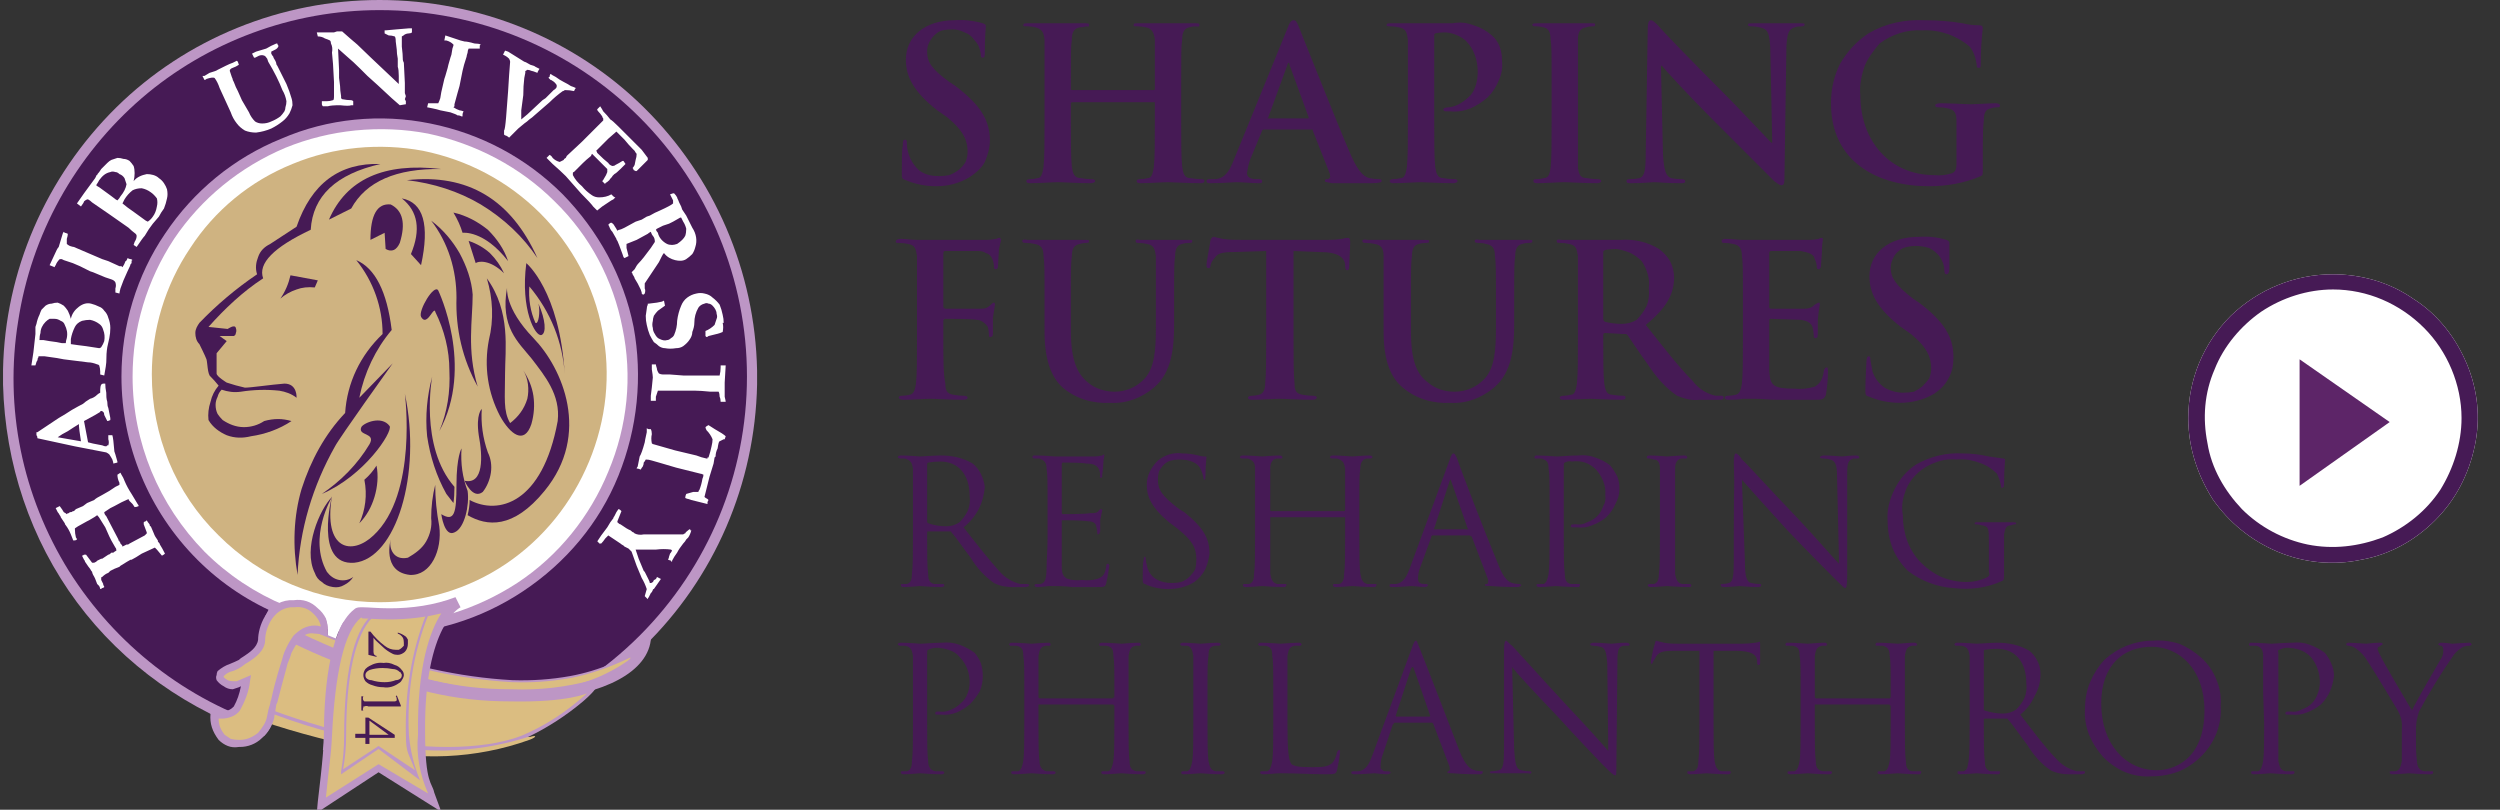 <svg version="1.2" xmlns="http://www.w3.org/2000/svg" viewBox="0 0 247 80" width="247" height="80">
	<rect x="0" y="0" width="247" height="80" fill="#333333" stroke="none"/>
	<title>HUFUS-Giving-Logo</title>
	<defs>
		<clipPath clipPathUnits="userSpaceOnUse" id="cp1">
			<path d="m0 0h494v80h-494z"/>
		</clipPath>
		<clipPath clipPathUnits="userSpaceOnUse" id="cp2">
			<path d="m245.09 0h-244.78v80h244.78z"/>
		</clipPath>
		<clipPath clipPathUnits="userSpaceOnUse" id="cp3">
			<path d="m309.09 1.49h174.93v77.02h-174.93z"/>
		</clipPath>
		<linearGradient id="g1" x2="1" gradientUnits="userSpaceOnUse" gradientTransform="matrix(174.923,0,0,77.026,309.093,40.001)">
			<stop offset="0" stop-color="#e9bc7f"/>
			<stop offset=".305" stop-color="#a7795f"/>
			<stop offset=".652" stop-color="#e9bc7f"/>
			<stop offset="1" stop-color="#a7795f"/>
		</linearGradient>
	</defs>
	<style>
		.s0 { fill: #bd96c5 } 
		.s1 { fill: #461a55 } 
		.s2 { fill: #ffffff } 
		.s3 { fill: #cfb381 } 
		.s4 { fill: #dbbd81 } 
		.s5 { fill: #5d2568 } 
		.s6 { fill: none;stroke: #5d2568;stroke-width: 2 } 
		.s7 { fill: url(#g1) } 
	</style>
	<g id="Clip-Path" clip-path="url(#cp1)">
		<g>
			<g id="Clip-Path" clip-path="url(#cp2)">
				<g>
					<path class="s0" d="m74.8 36.8q0-0.1 0-0.2c-0.2-9.8-4.2-19.1-11.2-26-6.9-6.8-16.3-10.6-26.1-10.6-9.7 0-19.1 3.8-26 10.6-7 6.9-11 16.2-11.2 25.9v0.2q0 0.3 0 0.5v0.6q0 0.1 0 0.2c0.2 7.8 2.7 15.3 7.3 21.5 4.6 6.2 11.1 10.8 18.5 13.2q0.7-0.8 1-1.8v-0.1q0.1-0.5 0.2-1.2l0.1-0.2c0.5-2 1-3.7 1-3.8q0.3-0.7 0.4-1.1 0.3-0.6 0.7-1.2 0.3-0.4 0.7-0.6 0.4-0.2 0.9-0.1 0.4 0 0.8 0.1l0.5 0.2v-0.5q0-0.3 0-0.6-3.3-0.7-6.3-2.2v-0.1c-4.4-2.3-8-5.8-10.4-10.1-2.4-4.3-3.5-9.3-3.1-14.2 0.4-4.9 2.3-9.6 5.4-13.5 3.1-3.9 7.2-6.7 12-8.2l-0.1-0.1c6.3-2 13.2-1.5 19.1 1.5v0.2c4.4 2.2 8 5.7 10.4 10 2.4 4.4 3.5 9.3 3.1 14.3-0.4 4.9-2.3 9.6-5.4 13.5-3.1 3.8-7.3 6.7-12 8.2l0.1 0.1c-3.8 1.2-7.7 1.5-11.6 0.8-1.4 2.9-1.6 7.7-1.6 10.7 0 0.4 0 0.9-0.1 1.4q2.8 0.5 5.6 0.5c9.8 0 19.2-3.9 26.1-10.7 7-6.8 11-16.1 11.2-25.9q0-0.1 0-0.2 0-0.2 0-0.5v-0.1q0-0.2 0-0.4z"/>
					<path class="s1" d="m37.5 1c-8.6 0-17 3.1-23.5 8.7-6.6 5.7-10.9 13.5-12.2 22-1.4 8.6 0.4 17.3 5 24.7 4.6 7.3 11.6 12.8 19.9 15.4q0.2-0.4 0.4-0.9v-0.1q0.1-0.5 0.2-1.2l0.1-0.2c0.5-2 1-3.8 1-3.8q0.2-0.7 0.4-1.1 0.3-0.6 0.7-1.2 0.3-0.4 0.7-0.6 0.4-0.2 0.9-0.1 0.4 0 0.8 0.1l0.5 0.2v-0.6c0-0.6-0.2-1.2-0.5-1.7l2.4 0.2v0.1c-2 2.6-2.3 8.3-2.3 11.8q0 0.1 0 0.3 2.7 0.4 5.5 0.4c9.7 0 18.9-3.8 25.7-10.6 6.8-6.8 10.6-16 10.6-25.6 0-9.6-3.8-18.8-10.6-25.6-6.8-6.8-16-10.6-25.7-10.6z"/>
					<path fill-rule="evenodd" class="s0" d="m12 37.2c0-5 1.5-10 4.3-14.1 2.8-4.2 6.8-7.5 11.5-9.4 4.6-2 9.8-2.5 14.7-1.5 5 1 9.5 3.4 13.1 7 3.5 3.6 6 8.1 7 13.1 0.9 4.9 0.4 10-1.5 14.7-1.9 4.7-5.2 8.6-9.4 11.4-4.2 2.8-9.1 4.3-14.2 4.3-6.7 0-13.2-2.6-18-7.4-4.8-4.8-7.5-11.3-7.5-18.1"/>
					<path fill-rule="evenodd" class="s2" d="m32 72.7c0-3.5 0.3-9.2 2.3-11.8v-0.1l-2.4-0.2c0.3 0.5 0.5 1.1 0.5 1.8v0.5l-0.5-0.2q-0.4-0.1-0.8-0.1-0.5-0.1-0.9 0.1-0.4 0.2-0.7 0.6-0.4 0.6-0.7 1.2-0.2 0.4-0.4 1.1c0 0.1-0.5 1.8-1 3.8l-0.1 0.2q-0.1 0.7-0.2 1.2v0.1z"/>
					<path fill-rule="evenodd" class="s2" d="m13.1 37.2c0-4.8 1.4-9.5 4.1-13.6 2.7-4 6.5-7.1 11-9 4.4-1.8 9.4-2.3 14.1-1.4 4.7 1 9.1 3.3 12.5 6.7 3.5 3.4 5.8 7.8 6.7 12.5 1 4.8 0.5 9.7-1.4 14.2-1.8 4.4-4.9 8.3-9 11-4 2.6-8.7 4.1-13.6 4.1-6.4 0-12.7-2.6-17.3-7.2-4.5-4.6-7.1-10.8-7.1-17.3z"/>
					<path fill-rule="evenodd" class="s3" d="m15 37c0-4.4 1.3-8.8 3.8-12.5 2.4-3.7 5.9-6.6 10.1-8.3 4.1-1.7 8.6-2.1 12.9-1.3 4.4 0.9 8.4 3 11.6 6.2 3.1 3.1 5.3 7.2 6.1 11.5 0.9 4.4 0.4 8.9-1.3 13-1.7 4.1-4.5 7.6-8.2 10.1-3.7 2.5-8.1 3.8-12.5 3.8-6 0-11.7-2.4-15.9-6.6-4.3-4.2-6.6-9.9-6.6-15.9z"/>
					<path fill-rule="evenodd" class="s1" d="m26 27.5c-2 1.3-3.8 3-5.4 4.8l1.9 0.2c0 0 0.7-0.5 0.8-0.1q0.1 0.3 0 0.5 0 0.2-0.2 0.3h-1.4l0.7 0.5-1 1.2v2c0 0.3 1 0.9 1 0.9q0.9 0.3 1.8 0.5c0.6 0 2.6-0.3 3.9-0.4 1.3 0 1.2 1.4 1.2 1.4-0.5-0.4-1.1-0.6-1.7-0.7q-1.9-0.2-3.8 0.1c-0.7 0.1-1.3 0-1.9-0.2q-0.3 0.3-0.4 0.7-0.2 0.4-0.2 0.8 0 0.5 0.2 0.9 0.2 0.3 0.5 0.6c0.6 0.4 1.3 0.7 2.1 0.7 0.7 0 1.4-0.2 2-0.6q0.7-0.2 1.4-0.2 0.6 0 1.3 0.2c-1.2 0.8-2.6 1.3-4 1.5-0.8 0.2-1.6 0.2-2.4-0.1-0.7-0.3-1.4-0.8-1.8-1.5q-0.1-0.9 0.2-1.8 0.2-0.9 0.8-1.6-0.4-0.5-0.8-0.9c-0.3-0.2-0.3-1.4-0.4-1.7-0.1-0.3-0.7-1.5-0.7-1.5-0.3-0.3-0.4-0.7-0.4-1.1 0-0.4 0.2-0.7 0.4-1q2.6-2.7 5.7-4.8c-0.2-0.6-0.1-1.2 0.1-1.7 0.2-0.6 0.6-1 1.2-1.3l2.6-1.7q2.2-6.4 8.3-6.2-6.6 1.5-6.9 6.5-5.5 2.6-4.7 4.8z"/>
					<path fill-rule="evenodd" class="s1" d="m31.4 27.7l-2.7-0.5q-0.3 1.3-1 2.3 0.7-0.6 1.6-0.9 0.8-0.3 1.8-0.2z"/>
					<path fill-rule="evenodd" class="s1" d="m34.1 40.8c-2 2.1-3.4 4.7-4.3 7.5-0.8 2.7-0.9 5.7-0.4 8.5 0.2-4.5 1.5-8.8 3.7-12.7 0.4-0.8 5.7-8.2 5.7-8.2l-3.3 3.4c0.5-2.5 1.6-4.8 3.2-6.7q-0.7-5.7-3.5-6.9c1.7 2.1 2.6 4.7 2.6 7.3-2.2 2.1-3.5 4.8-3.7 7.8z"/>
					<path fill-rule="evenodd" class="s1" d="m32.5 21.7l2.2-1.1q2.2-4 8.9-3.9-8.5-1-11.1 5z"/>
					<path fill-rule="evenodd" class="s1" d="m40.2 17.8c2.6 0.3 5.1 1.1 7.3 2.4 2.3 1.4 4.2 3.2 5.6 5.3q-3.9-8.7-12.9-7.7z"/>
					<path fill-rule="evenodd" class="s1" d="m41.6 26.2q1.3-6-1.9-6.6 2.4 1.9 0.9 5.5z"/>
					<path fill-rule="evenodd" class="s1" d="m38.1 24.6l-0.1-1.6-1.4 0.7q0-3.7 2-3.5 1.8 0.9 0.9 3.8-0.5 1.1-1.4 0.6z"/>
					<path fill-rule="evenodd" class="s1" d="m44.8 21q0.6 1 0.9 2c0 0 2.1-0.3 4.5 2.8-0.4-1.2-1.1-2.2-2-3.1-1-0.8-2.1-1.4-3.4-1.7z"/>
					<path fill-rule="evenodd" class="s1" d="m47 26l-0.7-2.2q1.2 0.4 2.1 1.2 0.9 0.9 1.4 2c-1.4-1.4-2.6-1.2-2.8-1z"/>
					<path fill-rule="evenodd" class="s1" d="m42.6 21.8c1.7 2.2 2.5 4.9 2.5 7.6-0.1 3.1 0.6 6.1 2.1 8.8-1.1-3.6-0.5-6.6-0.5-9.1-0.1-1.4-0.6-2.8-1.3-4.1-0.7-1.2-1.6-2.3-2.8-3.2z"/>
					<path fill-rule="evenodd" class="s1" d="m48.1 27.5c0.6 2 0.7 4.1 0.2 6.1-0.5 2.6-0.1 5.2 1.1 7.5 1 1.8 2.4 2.9 3.1 0.8q0.4-1.4 0.2-2.8-0.2-1.3-1-2.5c0.5 0.8 0.6 1.9 0.4 2.8-0.3 1-0.9 1.8-1.7 2.4-0.7-1.2-0.5-2.5-0.5-4.9 0-2.3 0.6-6.1-1.8-9.4z"/>
					<path fill-rule="evenodd" class="s1" d="m44.8 49.7q0.1-0.7 0.1-1.6c-3.5-4-2.2-10.9-2.2-10.9-0.5 1.9-0.7 3.9-0.5 5.9 0.3 2 0.9 3.9 1.9 5.7q0.3 0.4 0.7 0.9z"/>
					<path fill-rule="evenodd" class="s1" d="m52.7 33.4c-2.9-3-2.6-5-2.6-5-0.7 3.9 1.1 5.4 2.4 7 1.3 1.7 2.9 3.6 2.6 6.2-1.5 8.2-5.9 9.3-8.7 7.8q0 0.7-0.2 1.5c1.9 1.1 4.5 1.4 7.6-2.4 4.6-5.6 1.8-12.1-1.1-15.1z"/>
					<path fill-rule="evenodd" class="s1" d="m47.6 40.4c0 0-0.6 0.5-0.3 2.6 0.4 2.1 0.5 4.9-1.4 4.5 0 0 0.8 1.9 1.8 1.1 0.4-0.5 0.7-1.2 0.8-1.9 0.1-0.7 0-1.4-0.3-2-0.5-1.4-0.7-2.9-0.6-4.3z"/>
					<path fill-rule="evenodd" class="s1" d="m45.6 44.3c0 0-0.5 0.8-0.5 3.6 0 2.8-0.2 3.7-1.5 2.9 0 0 0.3 2.3 1.3 1.8 1-0.4 1.5-2.7 1.3-4.1-0.5-1.3-0.7-2.7-0.6-4.2z"/>
					<path fill-rule="evenodd" class="s1" d="m43 47.9q-0.4 1.6-0.4 3.3c0.1 0.8-0.1 1.6-0.5 2.3-0.4 0.7-1.1 1.2-1.8 1.6-1.4 0.3-1.9-0.9-1.7-1.8 0 0-0.9 3.2 1.9 3.5 2.1 0.1 3.2-2.5 2.9-4.8q-0.4-2.1-0.4-4.1z"/>
					<path fill-rule="evenodd" class="s1" d="m40 38.9c0 0 1.3 9.9-3.1 14-2.1 2-5 1.5-4.1-3.9 0 0-1.8 6.9 2.2 6.6 4.1-0.4 6.7-8.7 5-16.7z"/>
					<path fill-rule="evenodd" class="s1" d="m32.8 49.1c0 0-2.4 4-0.5 7.4 0.3 0.4 0.7 0.7 1.2 0.8 0.5 0.1 1 0 1.4-0.3q-0.3 0.5-0.9 0.8-0.5 0.3-1.1 0.2-0.7-0.1-1.1-0.5-0.5-0.3-0.7-0.9c-1.2-2.4 0.5-6.3 1.7-7.5z"/>
					<path fill-rule="evenodd" class="s1" d="m43.3 28.7c0 0 3.6 7.5 0.1 13.9 0.8-1.9 1.1-3.9 1-6 0-2-0.5-4-1.4-5.8 0 0 0-0.3-0.3 0.1-0.3 0.4-0.7 1.1-1.1 0.4-0.3-0.6 1.3-3.3 1.7-2.6z"/>
					<path fill-rule="evenodd" class="s1" d="m52 26c0 0 3.3 2.7 3.8 11-0.2-3.2-1.4-6.2-3.5-8.7-0.1 1.2 0.1 2.5 0.6 3.6 0.3 0.2 0.5-1.1 0.3-1.9 0.7 1.6 0.8 2.9 0.3 3.1-0.6 0.2-2.1-2.5-1.5-7.1z"/>
					<path fill-rule="evenodd" class="s1" d="m36 47.4q0.7-0.6 1.2-1.4c0.2 1 0.1 2.1-0.2 3.1-0.3 1-0.8 1.9-1.5 2.6 0.6-1.3 0.8-2.8 0.5-4.3z"/>
					<path fill-rule="evenodd" class="s1" d="m35.7 42.2c0.2-0.4 2-1.2 2.8-0.1 0.3 0.6-2.5 4.9-6.7 6.7 1.9-1.3 3.5-2.9 4.7-4.9 0.7-1.2-1.2-0.8-0.8-1.7z"/>
					<path fill-rule="evenodd" class="s4" d="m52.4 72.8c0.6-0.2 0.7 0-0.1 0.3-5.3 1.9-11 2.1-16.5 0.8q-5.9-1.2-11.5-3.2l0.5-1.1c0 0 27 3.5 27.6 3.2"/>
					<path fill-rule="evenodd" class="s0" d="m26.2 60.9l0.4-0.8c0.5 0.2 5.7 2.8 8.5 3.7 5 1.9 10.2 3.1 15.5 3.4q2.9 0.1 5.7-0.4 2.2-0.4 4.3-1.3c1.2-0.7 2.2-1.6 3-2.7 0.4-0.5 0.7-0.7 0.7-0.5 0.4 3.6-3.8 6-9.7 6.7-5.9 0.8-11.6-1.9-17.2-3.2-4-0.8-7.9-2.5-11.2-4.9z"/>
					<path fill-rule="evenodd" class="s4" d="m26.2 61.1l0.4-0.7c0.6 0.3 5.7 2.7 8.5 3.6 5 1.9 10.2 3.1 15.5 3.4q2.9 0.1 5.7-0.4c2.1-0.4 4-1.1 5.9-2 0.3-0.1-0.1 0.2-0.2 0.3-2.3 1.6-4.9 2.5-7.6 2.9-6 0.7-11.4-0.9-17-2.2-4-0.8-7.9-2.5-11.2-4.9z"/>
					<path fill-rule="evenodd" class="s0" d="m58.5 67.2l0.4 0.6c0 0 0.2 0.2-1.3 1.5q-2.5 2.1-5.4 3.5c-5.3 1.7-11 1.8-16.4 0.3q-5.8-1.2-11.4-3.6l2.6-8.3q3.8 2 7.9 3.6c6.1 2.1 9.8 3.3 15.7 3.3 2.7 0.1 5.3-0.2 7.9-0.9z"/>
					<path fill-rule="evenodd" class="s4" d="m34.5 65.9c6.2 2.2 10 3.4 16.1 3.4 5.5 0.1 7.4-0.8 7.4-0.8-2 1.8-4.1 3.2-6.5 4.2-3.9 1.5-10.3 1.4-15.7 0.1q-5.3-1.2-10.4-3.2l2.1-6.8q3.4 1.8 7 3.1z"/>
					<path fill-rule="evenodd" class="s4" d="m45.2 59.5c0 0-3.5 1.9-3.4 13.1-0.1 2.3 0.3 4.5 1.2 6.6l-5.6-3.5-5.5 3.5c0 0 0.6-4.6 0.6-6.5 0-1.9 0.1-10.1 2.8-12.1q0.1-0.1 0.2-0.1 0.1 0 0.1 0c3.3 0.4 6.6 0 9.6-1z"/>
					<path class="s0" d="m31.3 80.3l0.1-1.1c0-0.1 0.6-4.7 0.6-6.5 0-3.8 0.4-10.5 3-12.5q0.2-0.2 0.6-0.2h0.1 0.2c0.5 0 1.4 0.1 2.6 0.1 2.2 0 4.4-0.3 6.5-1.1l0.5 1c0 0-3.6 1.7-3.5 12.3 0 5.2 0.7 5 0.9 6l0.7 1.9-6.2-3.9zm6.1-4.8l4.9 2.9c-0.8-1.8-1.2-3.8-1-5.8-0.1-6.8 1.2-10.3 2.3-12q-2.5 0.6-5.1 0.6c-1.2 0-2.2-0.1-2.7-0.1l-0.1-0.1c-1.7 1.3-2.6 5.6-2.9 11.7-0.1 2.2-0.3 2.9-0.6 6.1z"/>
					<path class="s0" d="m37.4 74l-3.7 2.5v-0.3q0.3-1.7 0.3-3.5c0-6 0.9-10.2 2.6-11.8l0.2 0.1c-1.7 1.7-2.6 5.8-2.6 11.7q0 1.6-0.3 3.3l3.5-2.3 3.6 2.4c-0.6-1.7-0.9-1.6-0.9-3.5-0.1-4 0.5-8.1 2-11.9l0.2 0.1c-1.5 3.8-2.1 7.8-1.9 11.8q0.2 2.3 1.1 4.5z"/>
					<path fill-rule="evenodd" class="s4" d="m26.7 70.8q0.2-0.7 0.3-1.3 0-0.1 0.1-0.2c0.4-2 1-3.8 1-3.8 0.1-0.4 0.3-0.8 0.4-1.1q0.3-0.7 0.7-1.3c0.4-0.4 0.8-0.7 1.3-0.8 0.5-0.2 1.1-0.1 1.5 0.1 0-1.9-1.3-2.9-3.4-2.7-2 0.1-2.8 2.5-2.8 3.5 0 1.1-1.3 1.8-2 2.3-0.7 0.5-1.5 0.5-2 1-0.5 0.5 0.6 1.5 1.7 1.1l0.8-0.3c-0.1 1-0.4 1.9-1 2.7q-0.4 0.5-1 0.6-0.6 0.2-1.2 0c0 0-0.1 3 2.6 2.9 0.7-0.1 1.4-0.4 2-0.9 0.5-0.4 0.9-1.1 1-1.8q0 0 0 0z"/>
					<path class="s0" d="m23.6 73.8q-0.6 0.1-1.1-0.1-0.5-0.2-0.9-0.6c-0.6-0.8-0.9-1.6-0.8-2.6v-0.4l0.5 0.1q0.3 0.1 0.6 0.1 0.3 0 0.6-0.1 0.3-0.1 0.6-0.4 0.5-0.9 0.7-2l-0.2 0.1q-0.3 0.1-0.6 0.2-0.5 0-0.9-0.3-0.4-0.2-0.7-0.6-0.1-0.3 0-0.5 0-0.2 0.1-0.4 0.6-0.5 1.2-0.7 0.5-0.2 0.9-0.4 0.2-0.2 0.4-0.3c0.6-0.4 1.4-0.9 1.5-1.7 0-1.2 0.8-3.7 3.1-3.9q0.2 0 0.4 0 0.7-0.1 1.3 0.1 0.6 0.2 1.1 0.7 0.5 0.4 0.8 1 0.2 0.6 0.2 1.3v0.5l-0.5-0.2q-0.4-0.1-0.8-0.1-0.5-0.1-0.9 0.1-0.4 0.2-0.7 0.6-0.4 0.6-0.7 1.2-0.1 0.4-0.4 1.1c0 0.1-0.5 1.8-1 3.8l-0.1 0.2q-0.1 0.7-0.2 1.2v0.1c-0.2 0.8-0.6 1.5-1.2 2-0.6 0.6-1.4 0.9-2.2 0.9zm-2-2.8c0 0.6 0.2 1.1 0.6 1.6q0.3 0.2 0.6 0.4 0.4 0.1 0.8 0.1h0.1c0.7 0 1.3-0.3 1.8-0.7 0.4-0.5 0.8-1 0.9-1.7q0.1-0.6 0.3-1.2 0-0.2 0.1-0.4c0.4-1.9 1-3.7 1-3.7q0.2-0.8 0.4-1.2 0.3-0.7 0.8-1.4 0.4-0.4 0.9-0.7 0.6-0.3 1.2-0.3 0.3 0 0.6 0.1c-0.1-0.6-0.5-1.1-1-1.5-0.4-0.3-1-0.5-1.6-0.4q-0.2 0-0.4 0c-1.8 0.2-2.5 2.2-2.5 3.2 0 1.1-1 1.8-1.8 2.3q-0.2 0.1-0.3 0.2-0.5 0.4-1.1 0.6-0.5 0.1-0.9 0.5 0 0 0 0.1 0.2 0.2 0.4 0.3 0.2 0.1 0.5 0.1 0.2 0 0.4 0l1.4-0.6-0.1 0.6c-0.1 1-0.5 2-1 2.9q-0.3 0.4-0.8 0.6-0.5 0.2-1 0.2-0.2 0-0.3 0z"/>
					<path class="s1" d="m37.2 64.9l-0.8-0.2v-2.3h0.2q0.6 0.8 1.4 1.4 0.5 0.4 1.1 0.4 0.2 0 0.3 0 0.2-0.1 0.3-0.2 0.1-0.1 0.2-0.2 0-0.2 0-0.3 0-0.3-0.1-0.5-0.2-0.3-0.5-0.4v-0.1q0.4 0.1 0.8 0.4 0.1 0.1 0.2 0.3 0 0.2 0 0.4c0 0.3-0.1 0.6-0.3 0.8q-0.1 0.1-0.3 0.2-0.2 0.1-0.4 0.1-0.3 0-0.5-0.1-0.6-0.3-1-0.7-0.8-0.7-0.9-0.9v1q0 0.2 0 0.4 0 0.2 0.1 0.3 0.1 0.1 0.2 0.1z"/>
					<path class="s1" d="m37.9 65.5q0.5-0.1 1.1 0.2 0.4 0.1 0.7 0.5 0.2 0.2 0.2 0.5 0 0.2-0.2 0.5-0.1 0.2-0.3 0.3c-0.4 0.3-1 0.5-1.5 0.4q-0.6 0-1.1-0.2-0.4-0.1-0.7-0.4-0.2-0.3-0.2-0.6 0-0.3 0.2-0.6 0.2-0.2 0.4-0.3 0.7-0.4 1.4-0.3zm-0.1 0.5q-0.7 0-1.3 0.2-0.4 0.2-0.4 0.5 0 0.2 0.1 0.3 0.2 0.2 0.5 0.2 0.6 0.2 1.3 0.2 0.6 0 1.1-0.2 0.3 0 0.5-0.2 0.1-0.1 0.1-0.3 0-0.1-0.1-0.2 0-0.1-0.1-0.1-0.3-0.3-0.7-0.3-0.5-0.1-1-0.1z"/>
					<path class="s1" d="m39.2 68.7l0.4 1v0.1h-3.2q-0.2-0.1-0.4 0 0 0-0.1 0 0 0.1 0 0.1-0.1 0.2 0 0.3h-0.2v-1.4h0.2q-0.1 0.2 0 0.4 0 0 0.1 0.1 0.2 0 0.4 0h2.1q0.3 0 0.5 0 0.1 0 0.2-0.1 0-0.1 0-0.1 0-0.2-0.1-0.3z"/>
					<path class="s1" d="m36.5 73.5h-0.4v-0.6h-1v-0.4h1v-1.6h0.3l2.6 1.7v0.3h-2.5zm0-0.9h1.9l-1.9-1.4z"/>
					<path fill-rule="evenodd" class="s2" d="m16.3 54.7q-0.1 0.1-0.3 0.2l-0.5-0.6q-0.1-0.1-0.2-0.2l-1.3 0.6q-0.6 0.4-1 0.6h-0.1q-0.2 0.1-1 0.6l-0.1 0.1-0.5 0.2-0.4 0.2-0.2 0.2q-0.3 0.1-0.6 0.4-0.1 0-0.1 0.1 0 0 0 0.1 0 0 0 0.1 0.1 0.2 0.2 0.4v0.1q0.1 0.1 0.1 0.2-0.1 0.1-0.2 0.1-0.1 0.1-0.2 0.1 0-0.1-0.1-0.3-0.1-0.1-0.2-0.2-0.2-0.6-0.4-0.9-0.1-0.2-0.1-0.3-0.1-0.1-0.2-0.3-0.1-0.1-0.5-0.7 0-0.1-0.1-0.2-0.1-0.2-0.2-0.4 0.1 0 0.2-0.1 0.1 0 0.2 0l0.6 0.8q0.1 0 0.1 0 0.1 0 0.1 0l0.2-0.1 0.1-0.1 0.2-0.1 0.2-0.1q0 0 0 0 0.1 0 0.1 0l0.6-0.4q0.1 0 0.2-0.1l0.1-0.1q0.1 0 0.2 0 0.1-0.1 0.3-0.2 0-0.2-0.1-0.3l-0.4-0.7-0.2-0.4-0.4-0.9-0.5-0.8q-0.1-0.2-0.3-0.4-0.1 0.1-0.8 0.5l-0.2 0.1-0.9 0.5-0.3 0.2q0 0.1 0 0.1 0 0.4 0.1 0.8 0.1 0.1 0.1 0.2-0.1 0.1-0.3 0.1-0.1 0-0.1-0.1l-0.2-0.5q-0.2-0.5-0.5-0.9-0.1-0.1-0.1-0.2l-0.4-0.6q0-0.1-0.1-0.2-0.1-0.2-0.2-0.3-0.1-0.2-0.2-0.4 0.2-0.1 0.4-0.2 0.3 0.4 0.4 0.6 0.2 0.1 0.3 0.2l0.1-0.1h0.1l0.1-0.1h0.1q0.1 0 0.2-0.1h0.1q0.2-0.2 0.2-0.2l0.7-0.3 0.4-0.3 0.7-0.3q0.2-0.2 0.8-0.5l0.7-0.4 0.6-0.4q0.2-0.1 0.4-0.2 0-0.1 0-0.2-0.2-0.4-0.2-0.8l0.3-0.2q0.1 0.2 0.1 0.2 0.2 0.3 0.3 0.6 0.3 0.7 0.7 1.3 0.3 0.5 0.6 1 0.1 0.1 0.1 0.2-0.2 0.1-0.4 0.1l-0.2-0.3-0.3-0.3q-0.1-0.1-0.1-0.2-0.7 0.3-1.4 0.7l-0.4 0.2q-0.3 0.2-0.6 0.4 0 0.2 0.2 0.4l1.2 2.3v0.1q0.1 0 0.1 0.1 0.1 0.1 0.1 0.2l0.1 0.1q0.1 0.1 0.1 0.2l0.4-0.2h0.1q0.1 0 0.2-0.1l1.5-0.8q0.1-0.1 0.2-0.2v-0.1l-0.3-0.8q0 0 0-0.1 0 0 0-0.1 0.1-0.1 0.2-0.1l0.1-0.1q0.1 0.2 0.2 0.3 0.1 0.1 0.1 0.2 0 0.1 0.1 0.1l0.3 0.7q0.1 0.3 0.4 0.7v0.1q0.2 0.2 0.2 0.3 0.2 0.3 0.5 0.9zm-4.7-9l-0.4 0.1q0-0.1-0.1-0.4-0.1-0.2-0.3-0.5-0.1-0.1-0.3-0.2l-3.1-0.6-3.7-0.8q0-0.2-0.1-0.3v-0.3h0.1l2.1-1.4q0.7-0.4 1.3-0.8 0.7-0.4 1.1-0.6 0.2-0.2 0.7-0.5 0.4-0.1 0.7-0.4 0.1-0.1 0.3-0.2 0-0.1 0-0.3 0-0.3 0.1-0.5 0.1-0.1 0.2-0.1 0.1 0 0.2 0 0 0.4 0.1 0.9c0 0.3 0 0.6 0.1 0.9q0 0.4 0.1 0.6l0.2 1v0.2q-0.2 0.1-0.3 0.1l-0.3-0.6q0-0.2-0.1-0.3-0.1-0.1-0.2-0.1-0.1 0-0.1 0.1l-0.5 0.3-1.1 0.6 0.4 2.1q0.3 0.1 1.4 0.3 0.2 0.1 0.4 0.1 0 0 0.1-0.1 0 0 0.1 0 0.1-0.3 0-0.6v-0.4q0.2 0 0.3 0 0.1 0 0.1 0 0.1 0.3 0.2 1.6l0.1 0.3q0.1 0.3 0.2 0.7zm-3.6-2.1q-0.2-1.3-0.2-1.5v-0.2q-0.5 0.3-1.1 0.7-0.6 0.3-1 0.6zm2.5-7.8q0 0.2-0.2 1.3l-0.4-0.1q0-0.1 0-0.3 0-0.3-0.1-0.6-0.1-0.1-0.2-0.1-0.5-0.2-0.9-0.2l-2.4-0.3q-0.4-0.1-1.9-0.3-0.3 0-0.6 0 0 0 0 0.1-0.1 0.1-0.1 0.3-0.1 0.1-0.2 0.5h-0.4l0.2-1.3 0.2-1.8v-0.2q0-0.1 0-0.2 0 0 0-0.3l0.1-0.3q0.1-0.5 0.3-0.9 0.1-0.3 0.2-0.5 0.2-0.2 0.4-0.4 0.3-0.2 0.6-0.2 0.3-0.1 0.6-0.1 0.3 0.1 0.6 0.3 0.2 0.2 0.4 0.5 0.2 0.4 0.3 0.8c0.1-0.5 0.4-0.9 0.8-1.2 0.4-0.3 0.8-0.4 1.2-0.3q0.4 0.1 0.8 0.3 0.3 0.1 0.5 0.4 0.3 0.3 0.4 0.7 0.2 0.5 0.2 1 0 0.5-0.1 1l-0.2 0.9q-0.1 0.6-0.1 1.5zm-4-1.9q0-0.2 0.1-0.5c0.1-0.5 0-0.9-0.2-1.3q-0.1-0.3-0.4-0.4-0.3-0.2-0.6-0.2-0.2 0-0.5 0-0.2 0.1-0.4 0.3c-0.3 0.3-0.5 0.7-0.5 1.1q-0.1 0.3-0.1 0.7 0.2 0 0.4 0 0.5 0.1 1.3 0.2l0.5 0.1q0.2 0 0.4 0zm3.5 0.4q0.2-0.3 0.3-0.6 0.1-0.6-0.1-1.1-0.1-0.4-0.4-0.6-0.4-0.3-0.9-0.4-0.4 0-0.8 0.1-0.5 0.2-0.7 0.6-0.3 0.6-0.4 1.2 0 0.2 0 0.5l0.7 0.1 0.8 0.1 1.3 0.2q0.1 0 0.2-0.1zm1.9-5.8q-0.1 0.4-0.1 0.5l-0.4-0.1q0-0.2 0-0.4 0.1-0.3 0-0.6-0.1-0.2-0.4-0.3l-0.6-0.2-1.2-0.5-0.3-0.1q-1-0.5-1-0.5l-0.7-0.3-0.3-0.1-0.6-0.2-0.2-0.1q-0.1 0-0.2 0-0.3 0.3-0.4 0.6-0.1 0.1-0.1 0.2l-0.5-0.2 0.7-1.5q0.1-0.2 0.2-0.3 0.1-0.3 0.3-1 0.1-0.4 0.2-0.5l0.1 0.1q0.1 0 0.3 0.1 0 0.2-0.1 0.5 0 0.3 0 0.5 0.1 0.1 0.3 0.2 0.3 0.1 0.4 0.1 0.9 0.4 1.4 0.6l1.4 0.6 0.6 0.2 1.1 0.5h0.2q0.1 0.1 0.1 0.1 0.2-0.3 0.3-0.6 0.1 0 0.2-0.3 0.2 0.1 0.3 0.1 0.1 0 0.2 0.1-0.1 0-0.1 0.1 0 0.1 0 0.2-0.1 0.1-0.1 0.1 0 0.1-0.3 0.7l-0.4 0.9q-0.1 0.3-0.3 0.8zm2.4-5.2q-0.2 0.2-0.8 1.1l-0.3-0.2 0.1-0.3q0.2-0.3 0.2-0.6 0-0.1-0.1-0.2-0.4-0.3-0.7-0.6l-2-1.4q-0.3-0.2-1.6-1.1-0.2-0.2-0.4-0.3-0.1 0-0.1 0-0.2 0.1-0.3 0.2 0 0.1-0.3 0.5l-0.4-0.3 0.7-1 1.1-1.5 0.1-0.2q0-0.1 0.1-0.1 0-0.1 0.2-0.3l0.2-0.3q0.3-0.3 0.6-0.6 0.2-0.2 0.4-0.3 0.3-0.1 0.6-0.2 0.3 0 0.6 0.1 0.3 0 0.6 0.2 0.2 0.2 0.4 0.5 0.1 0.3 0.1 0.7 0 0.4-0.1 0.8c0.3-0.4 0.8-0.6 1.3-0.7 0.4 0 0.9 0.1 1.2 0.4q0.3 0.2 0.5 0.5 0.2 0.3 0.3 0.6 0.1 0.5 0 0.9-0.1 0.5-0.3 1-0.3 0.4-0.5 0.8l-0.6 0.7q-0.4 0.5-0.8 1.2zm-2.7-3.5q0.2-0.2 0.3-0.4 0.5-0.6 0.6-1.2-0.1-0.3-0.2-0.6-0.2-0.3-0.5-0.4-0.2-0.2-0.4-0.2-0.3-0.1-0.5 0c-0.5 0.1-0.8 0.4-1.1 0.8q-0.1 0.2-0.3 0.5 0.1 0.1 0.3 0.2 0.4 0.3 1.1 0.8l0.4 0.3q0.1 0.1 0.3 0.2zm3 2.1q0.3-0.2 0.5-0.5 0.3-0.4 0.4-1 0.1-0.4 0-0.8-0.3-0.4-0.6-0.6-0.4-0.3-0.9-0.4-0.5 0-0.9 0.2-0.5 0.4-0.8 0.9-0.1 0.2-0.2 0.4l0.5 0.4 0.7 0.5 1.1 0.8q0 0 0.2 0.1zm5.8-14.1q-0.1 0.1-0.2 0.1l-0.2-0.4q0.1 0 0.2 0l0.5-0.3q0.7-0.2 0.8-0.3 0.4-0.2 0.8-0.4 0.4-0.2 0.7-0.3 0.2-0.1 0.4-0.2l0.1 0.1 0.1 0.3q-0.3 0.2-0.6 0.3-0.3 0.1-0.3 0.3 0.1 0.3 0.2 0.6 0.1 0.2 0.1 0.3l0.1 0.2 0.2 0.5 0.2 0.4 0.4 0.9 0.7 1.2q0.2 0.5 0.6 0.9 0.3 0.2 0.7 0.2 0.5 0 0.9-0.2 0.5-0.2 0.9-0.5 0.2-0.2 0.4-0.5 0.1-0.2 0.1-0.4 0.1-0.3 0.1-0.6-0.1-0.6-0.4-1.1-0.5-1.3-1.4-2.8l-0.1-0.3q-0.2-0.3-0.3-0.3-0.2-0.1-0.5 0l-0.4 0.2h-0.1l-0.2-0.4 0.4-0.2 1-0.3q0.5-0.3 1-0.5h0.1q0 0.1 0.1 0.2 0 0 0 0.1-0.1 0.2-0.3 0.3-0.2 0.1-0.4 0.2 0 0.1 0 0.1 0 0.1 0 0.1 0.1 0.2 0.2 0.3 0 0.1 0.2 0.4 0.1 0.2 0.1 0.3 0 0.1 0.1 0.2 0.2 0.4 0.4 0.8l0.5 1q0.3 0.7 0.5 1.4 0.1 0.3 0.1 0.7-0.1 0.4-0.3 0.8-0.3 0.5-0.7 0.8-0.5 0.4-1.1 0.7-0.7 0.3-1.5 0.4-0.6 0-1.1-0.2-0.5-0.3-0.8-0.7-0.4-0.5-0.6-1.1l-1.1-2.4q-0.2-0.6-0.5-1-0.2-0.1-0.8 0.1zm11.7-4q-0.3-0.2-0.7-0.2l-0.1-0.4h0.5 0.2q0.3 0 0.4 0 0.1 0 0.4 0 0.1 0 0.2 0 0 0 0.3-0.1 0.3 0 0.4 0 0 0 0.1 0 0.9 0.8 1.5 1.3 0.6 0.6 4.1 3.9v-0.2-0.6q0-0.6-0.1-0.9 0-0.4 0-0.8-0.1-0.5-0.1-0.9-0.1-0.7-0.1-0.8 0-0.4-0.1-0.5-0.3-0.1-0.6-0.1-0.2-0.1-0.4-0.2v-0.3h0.1l1.1-0.1 1.2-0.1q0.2 0 0.3 0v0.4q-0.1 0.1-0.3 0.1-0.2 0-0.4 0.1-0.1 0.1-0.3 0.2 0 0.1 0 0.3 0 0 0 0.2 0 0.1 0 0.5 0.1 0.8 0.1 1.3 0 0.1 0.1 0.3l0.1 2q0 0.1 0 0.3v0.7l0.1 0.3-0.1 0.3q0.1 0.2 0.1 0.2v0.3l-0.6 0.1-0.8-0.7-1.4-1.3-1-0.9-0.7-0.7q-0.7-0.7-1.3-1.2l-0.9-0.8 0.1 2.1q0 0.2 0 0.4v0.4l0.1 0.8q0 0.4 0.1 1 0 0.1 0 0.2 0 0 0.1 0.1 0.5 0.1 0.9 0.1 0.1 0 0.2 0.1v0.4h-0.2q-0.2 0.1-1.1 0-0.9 0-1.2 0.1h-0.4q-0.1 0-0.1 0-0.1-0.1-0.1-0.2v-0.3q0.2 0 0.3 0 0 0 0.2 0 0.3 0 0.6-0.1 0.1 0 0.1-0.4 0-0.9 0-1v-0.4l-0.1-1.8-0.1-1.1q0.1-0.5-0.1-0.9 0-0.2-0.1-0.3-0.2-0.1-0.5-0.2zm10.1 6.8l0.1-0.4q0.1 0 0.4 0 0.3 0 0.6 0 0.1-0.2 0.2-0.5l0.1-0.6 0.3-1.3 0.1-0.3q0.3-1 0.3-1.1l0.2-0.7 0.1-0.3 0.1-0.6 0.1-0.3q0-0.1 0-0.1-0.3-0.3-0.7-0.4-0.1 0-0.2 0l0.1-0.5 1.5 0.5 0.4 0.1q0.3 0 1 0.2 0.4 0 0.6 0.1-0.1 0.1-0.1 0.1 0 0.1 0 0.3-0.3 0-0.6 0-0.3 0-0.5 0-0.1 0.2-0.1 0.4-0.1 0.3-0.1 0.4-0.3 0.9-0.4 1.4l-0.3 1.5-0.2 0.7-0.3 1.1v0.2q-0.1 0.1-0.1 0.1 0.3 0.2 0.6 0.3 0.1 0 0.4 0.1-0.1 0.2-0.1 0.3 0 0.1 0 0.2-0.1 0-0.1 0-0.2-0.1-0.3-0.1 0 0-0.1 0-0.1-0.1-0.7-0.3l-1-0.2q-0.3-0.1-0.8-0.2zm7.5-5.2l0.2-0.4q0.3 0.1 0.3 0.1 0.8 0.5 1.6 1 0.1 0 0.6 0.3 0.4 0.1 0.5 0.2l0.4 0.2q-0.2 0.3-0.2 0.4-0.5-0.2-0.6-0.2-0.2-0.1-0.4-0.1-0.1 0-0.1 0.1 0 0-0.1 0 0 0.1 0 0.2l-0.1 0.5q-0.1 0.8-0.1 1.7l-0.2 1.5q0 0.5 0 0.9l0.6-0.5 1.5-1.4 0.3-0.2q0.1-0.1 0.2-0.2 0.4-0.4 0.6-0.6 0.2-0.1 0.3-0.3 0-0.1 0-0.1 0-0.1 0-0.1-0.2-0.3-0.4-0.4-0.1-0.1-0.2-0.1-0.1-0.1-0.2-0.2 0-0.1 0.1-0.1 0-0.2 0.1-0.3 0.1 0.1 0.5 0.3 0.4 0.3 0.8 0.5 0.4 0.2 0.7 0.4 0.3 0.1 0.5 0.2l-0.1 0.1q0 0.1-0.1 0.2-0.4-0.1-0.9-0.1-0.1 0.1-0.2 0.1-0.7 0.5-1.3 1.1l-1.5 1.3q-0.2 0.2-0.5 0.4-0.2 0.2-0.5 0.4-0.1 0.1-0.6 0.5l-0.1 0.1q-0.6 0.6-0.8 0.8-0.1-0.1-0.3-0.2-0.1 0-0.2-0.1 0-0.2 0-0.4 0.1-0.1 0.2-1.3l0.2-2.6 0.1-1.6q0.1-1.2 0.1-1.3 0-0.1-0.1-0.3-0.2-0.2-0.4-0.3zm9.6 5.1q0.2 0.3 0.3 0.5 0.4 0.4 0.7 0.8 0.2 0.1 0.8 0.7 0.9 0.9 1.6 1.6l0.7 0.7q0.3 0.4 0.6 0.8 0 0.1 0 0.2 0 0-0.1 0.1l-0.8 0.8-0.2 0.2q0 0-0.1 0l-0.2-0.1q0-0.1-0.1-0.2 0.1-0.1 0.2-0.3l0.1-0.5q0.1-0.3 0.1-0.6-0.1-0.1-0.2-0.3 0 0-0.2-0.2-0.4-0.4-0.8-0.9-0.5-0.5-0.8-0.8-0.1 0.1-0.8 0.7l-0.7 0.7-0.5 0.5q0.1 0.1 0.1 0.2 0.7 0.7 1.1 1 0.1 0.2 0.4 0.3 0.2 0 0.3-0.1 0.4-0.2 0.7-0.4h0.1l0.2 0.3q-0.3 0.3-0.5 0.5-0.4 0.4-0.6 0.5-0.1 0.1-0.2 0.2c0 0.1-0.2 0.2-0.3 0.4q-0.2 0.2-0.4 0.3v0.1l-0.3-0.3q0.1-0.1 0.2-0.3 0.2-0.3 0.3-0.6 0-0.1 0-0.3-0.3-0.3-0.6-0.6-0.6-0.6-0.9-0.9-0.1 0.1-0.1 0.2-0.5 0.4-0.8 0.7l-0.9 0.9q-0.1 0-0.1 0.1 0 0.1 0 0.2 0.3 0.6 0.9 1.1 0.4 0.5 1 0.9 0.3 0.2 0.7 0.2 0.7 0 1.2-0.3 0.1 0.1 0.2 0.2 0.1 0.1 0.2 0.1-0.1 0.1-0.2 0.2l-0.2 0.1-0.9 0.6-0.5 0.4q-0.3-0.3-0.4-0.4-0.2-0.3-1.2-1.3-0.6-0.7-1.5-1.7-0.5-0.5-1.3-1.2l-0.1-0.1-0.5-0.5 0.3-0.3q0.2 0.1 0.3 0.3 0.3 0.3 0.7 0.4 0.2-0.1 0.4-0.2 0-0.1 0.2-0.2l0.1-0.2 1.5-1.4 0.5-0.5 0.6-0.6 0.5-0.5 0.5-0.5q0 0 0-0.1 0-0.1 0-0.1-0.1-0.1-0.1-0.2-0.2-0.3-0.4-0.5-0.1-0.1-0.1-0.2zm0.9 11.6q0.1-0.1 0.2-0.1 0.2 0.1 0.3 0.3 0.2 0.3 0.3 0.5c0.1-0.1 0.2-0.1 0.2-0.1q0.1 0 0.5-0.2l1.1-0.6 0.6-0.2 0.5-0.3 0.3-0.1q0.5-0.3 1-0.5 1.1-0.5 1.3-0.7v-0.3q-0.2-0.4-0.3-0.6l0.3-0.1h0.1q0.2 0.2 0.3 0.4c0 0.1 0.1 0.2 0.2 0.5q0.2 0.4 0.2 0.4l0.1 0.3 0.4 0.6q0.3 0.6 0.6 1.2c0.4 0.6 0.5 1.3 0.3 1.9q-0.1 0.4-0.3 0.7-0.3 0.3-0.6 0.5c-0.3 0.2-0.7 0.2-1.1 0.1-0.4-0.1-0.8-0.3-1.1-0.7q-0.1 0.1-0.2 0.3-0.2 0.4-0.3 0.6l-1 1.5q-0.2 0.3-0.4 0.6 0 0.3 0 0.5 0.1 0.2 0 0.5 0 0-0.1 0.1-0.1 0-0.1 0l-0.1-0.1v-0.1l-0.1-0.3-0.1-0.2q-0.1-0.2-0.2-0.4l-0.3-0.5q0-0.1-0.2-0.4 0-0.1-0.1-0.2l0.3-0.3q0.2-0.4 0.4-0.6 0.4-0.4 1.2-1.5 0.2-0.3 0.4-0.6 0-0.4-0.2-0.6-0.1-0.1-0.2-0.4-0.2 0.1-0.3 0.2l-1.1 0.6-1 0.4q0 0.2 0 0.4 0.1 0.4 0.2 0.8-0.2 0.1-0.4 0.2-0.1-0.1-0.1-0.1l-0.1-0.3q-0.4-1.1-0.5-1.3-0.1-0.1-0.1-0.2l-0.4-0.7q-0.2-0.2-0.3-0.5l-0.1-0.2q0.1-0.1 0.1-0.1zm4.6 0.6q0.1 0.2 0.2 0.3c0.1 0.5 0.5 0.9 0.9 1.1q0.2 0.1 0.5 0.1 0.2 0 0.5-0.1 0.3-0.2 0.5-0.4 0.2-0.2 0.3-0.4 0.1-0.3 0.1-0.7-0.1-0.4-0.3-0.7-0.1-0.2-0.2-0.4h-0.1l-0.7 0.4-0.4 0.2-0.6 0.2q-0.2 0.1-0.6 0.3zm6.6 9.2q0.1 0.4 0 0.9-0.2 0.1-0.6 0.2-0.4 0.1-0.8 0.2-0.1 0.1-0.2 0.1l-0.1-0.1v-0.4-0.1q0.5-0.2 0.9-0.6 0.1-0.3 0.2-0.6 0.1-0.2 0-0.5c0-0.3-0.2-0.6-0.4-0.8q-0.2-0.2-0.4-0.2-0.2-0.1-0.4 0-0.4 0.1-0.6 0.4-0.4 0.7-0.4 1.5 0 0.4-0.2 0.9 0 0.4-0.3 0.8-0.2 0.3-0.6 0.6-0.3 0.2-0.7 0.2-0.6 0.1-1.1 0-0.3 0-0.6-0.2-0.2-0.2-0.5-0.4-0.2-0.3-0.4-0.7-0.2-0.5-0.3-1-0.1-0.4-0.1-0.9l0.1-0.7q0-0.2 0.1-0.4 0 0 0-0.1h0.1q0.1 0 0.8-0.1l0.5-0.1 0.2-0.1 0.1 0.5q-0.4 0.3-0.7 0.5-0.2 0.2-0.4 0.5-0.1 0.3-0.1 0.5-0.1 0.4 0 0.7 0 0.3 0.2 0.6 0.2 0.4 0.5 0.5 0.4 0.2 0.7 0.1 0.2 0 0.4-0.2 0.2-0.1 0.3-0.3 0.3-0.7 0.3-1.4 0.1-0.8 0.4-1.5 0.2-0.5 0.6-0.8 0.4-0.3 0.9-0.4 0.4-0.1 0.8 0 0.5 0.1 0.8 0.4 0.4 0.3 0.7 0.7 0.2 0.5 0.3 1 0.1 0.4 0.1 0.8zm-7 4.6q0-0.4 0-0.5h0.4q0 0.1 0.1 0.4 0 0.2 0.2 0.5 0.2 0.1 0.4 0.1h0.7l1.3 0.1h0.3q1.1 0 1.1 0h0.8 0.3 0.6 0.3q0.1 0 0.2 0 0.1-0.4 0.1-0.8 0-0.1 0-0.2h0.5l-0.1 1.7q0 0.3 0 0.3 0 0.3 0 1.1 0.1 0.4 0.1 0.5h-0.2q-0.1 0-0.3 0 0-0.3-0.1-0.5 0-0.3-0.1-0.5-0.2 0-0.5 0-0.2 0-0.3 0-1-0.1-1.5-0.1h-1.5-0.8-1.1-0.2q-0.1 0-0.1 0-0.1 0.3-0.2 0.6 0 0.2 0 0.4-0.2 0-0.3 0 0 0-0.2 0v-0.1q0-0.2 0-0.3c0 0 0 0 0-0.1q0-0.1 0.1-0.8l0.1-1q0-0.2-0.1-0.8zm6.9 6.3q0.3 0.2 0.4 0.3l-0.1 0.3q-0.1 0-0.1 0-0.2 0.1-0.4 0.2-0.1 0-0.2 0.7-0.2 0.4-0.2 0.8l-0.1 0.1-0.1 0.6-0.4 1.3-0.4 1.6-0.1 0.4q0.1 0.1 0.3 0.2 0 0 0.1 0.1l-0.1 0.2q0 0.1 0 0.2-0.4-0.1-1.2-0.3l-0.4-0.1-0.3-0.1q-0.1 0-0.3-0.1 0-0.2 0.1-0.4 0.3-0.1 0.7-0.2 0.2 0 0.5 0 0-0.1 0.1-0.2 0.2-0.5 0.3-1.1 0.1-0.2 0.1-0.4-0.2-0.1-0.3-0.1l-0.8-0.2-1.6-0.4-1.7-0.5-0.7-0.2q-0.3-0.1-0.6-0.1-0.1 0.2-0.2 0.3 0 0.2-0.1 0.4-0.1 0.1-0.2 0.3-0.2-0.1-0.3-0.1 0 0-0.1 0 0-0.1 0.1-0.2 0.1-0.5 0.2-1 0.2-0.3 0.5-1.4 0-0.1 0.2-1 0-0.3 0-0.4 0.1 0.1 0.2 0.1h0.1 0.1q0.1 0.2 0.1 0.5-0.1 0.4 0 0.9 0.1 0.1 0.2 0.1 0.7 0.2 2.1 0.6l2.1 0.5q0.5 0.2 1 0.3 0.1 0 0.1 0 0 0 0-0.1 0 0 0 0 0.1 0 0.1 0 0.2-0.6 0.3-1.1 0.1-0.4 0.1-0.7-0.2-0.5-0.6-0.9-0.1-0.2-0.1-0.3 0.1-0.1 0.3-0.2 0.6 0.4 1.3 0.8zm-3.1 9.6q0.1 0 0.1 0-0.1 0.4-0.3 0.7-0.1 0.1-0.2 0.2-0.1 0.2-0.3 0.4-0.4 0.5-0.6 0.9-0.3 0.4-0.5 0.8 0 0 0 0v0.1q-0.1 0-0.1-0.1l-0.3-0.1q0.1-0.2 0.1-0.3l0.1-0.3q0.1-0.1 0.2-0.3l-0.1-0.1q-0.7-0.1-1.5 0-0.3 0-0.6 0 0 0-0.6 0 0 0-0.1 0c0 0-0.3 0-0.4 0q-0.2 0-0.3 0l0.3 0.9q0.2 0.5 0.5 1.2l0.1 0.1 0.4 0.8q0.1 0.2 0.1 0.3 0.1 0 0.1 0 0.1 0 0.2-0.1 0.1-0.1 0.1-0.2 0.1 0 0.2-0.1 0.1-0.1 0.1-0.2 0.2 0.1 0.4 0.2l-0.7 1q-0.1 0-0.1 0.1l-0.1 0.2-0.1 0.1q-0.1 0.2-0.2 0.4-0.1 0.1-0.1 0.2l-0.3-0.3q0.1-0.4 0.2-0.7-0.2-0.6-0.5-1.1l-0.5-1.2q-0.4-1.1-0.5-1.4-0.1-0.1-0.2-0.2l-0.1-0.1-0.4-0.2-0.1-0.1q-0.2-0.1-0.3-0.2l-1.2-0.8q0 0-0.1 0.1 0 0-0.2 0.2-0.2 0.3-0.4 0.5-0.1 0-0.1 0 0 0-0.1 0 0-0.1-0.1-0.1 0-0.1-0.1-0.1l0.4-0.6 0.3-0.4 0.3-0.4 0.3-0.5 0.3-0.4q0-0.1 0.1-0.2 0.1-0.2 0.2-0.4l0.2-0.3q0.1 0 0.2 0.1 0 0 0.1 0.1l-0.4 1q0 0 0 0.1 0.2 0.2 0.3 0.2 0.7 0.5 1 0.6 0.2 0.2 0.3 0.2l0.1 0.1q0.4 0.2 0.9 0.1 0.1 0 0.3 0h2 1q0.1 0 0.6 0 0.1-0.1 0.2-0.1 0-0.1 0.4-0.4 0 0 0.1 0 0 0 0 0.1z"/>
					<path class="s1" d="m89.5 17.8c-0.4-0.1-0.4-0.2-0.4-0.7 0-1.1 0-2.4 0.1-2.7 0-0.3 0-0.6 0.2-0.6 0.2 0 0.2 0.2 0.2 0.4q0 0.5 0.2 1.1c0.2 0.6 0.6 1.2 1.1 1.6 0.6 0.4 1.2 0.5 1.9 0.5q0.5 0 1-0.1 0.5-0.2 0.9-0.5 0.4-0.3 0.7-0.8 0.2-0.5 0.2-1c0-1-0.3-2-2-3.4l-1-0.7c-2.3-1.8-3.1-3.3-3.1-5 0-2.3 1.9-3.9 4.8-3.9q1.4-0.1 2.8 0.3c0.2 0.1 0.3 0.1 0.3 0.3 0 0.2-0.1 0.9-0.1 2.5 0 0.4 0 0.6-0.2 0.6-0.2 0-0.2-0.1-0.2-0.4-0.1-0.5-0.2-0.9-0.6-1.3q-0.4-0.6-1-0.8-0.6-0.3-1.2-0.3-0.5 0-1 0.1-0.4 0.1-0.8 0.5-0.3 0.3-0.5 0.7-0.2 0.4-0.2 0.9c0 1 0.4 1.7 2.2 3l0.6 0.4c2.5 1.9 3.4 3.4 3.4 5.4 0 0.7-0.2 1.4-0.5 2.1-0.3 0.6-0.9 1.1-1.5 1.5-1 0.6-2.1 0.9-3.3 0.9-1 0-2.1-0.2-3-0.6z"/>
					<path class="s1" d="m114 8.9c0 0 0.1 0 0.1-0.1v-0.5c0-3.2 0-3.7 0-4.4-0.1-0.7-0.3-1.1-0.9-1.2q-0.4-0.1-0.9-0.1c-0.2 0-0.3 0-0.3-0.1 0-0.2 0.1-0.2 0.4-0.2 1.2 0 2.5 0 3 0 0.5 0 1.9 0 2.7 0 0.3 0 0.4 0 0.4 0.2q0 0.2-0.4 0.1-0.3 0-0.6 0.1c-0.5 0.1-0.7 0.5-0.7 1.2-0.1 0.7-0.1 1.3-0.1 4.4v3.7c0 1.9 0 3.6 0.1 4.5 0.1 0.6 0.2 1.1 0.8 1.1q0.6 0.1 1.1 0.1 0.3 0 0.3 0.2c0 0.1-0.1 0.2-0.4 0.2-1.3 0-2.7-0.1-3.2-0.1-0.5 0-1.9 0.1-2.7 0.1q-0.4 0-0.4-0.2c0-0.1 0.1-0.2 0.3-0.2q0.4 0 0.8-0.1c0.4 0 0.5-0.5 0.6-1.1 0.1-0.9 0.1-2.5 0.1-4.5v-1.8q0 0 0-0.1 0 0 0 0-0.1 0-0.1 0 0 0 0 0h-8c-0.1 0-0.2 0-0.2 0.1v1.8c0 1.9 0 3.6 0.1 4.5 0.1 0.6 0.2 1.1 0.9 1.1q0.5 0.1 1 0.1 0.4 0 0.4 0.2c0 0.1-0.2 0.2-0.5 0.2-1.3 0-2.6-0.1-3.2-0.1-0.5 0-1.8 0.1-2.7 0.1q-0.4 0-0.4-0.2c0-0.1 0.1-0.2 0.4-0.2q0.3 0 0.7-0.1c0.4 0 0.5-0.5 0.6-1.1 0.1-0.9 0.1-2.5 0.1-4.5v-3.7c0-3.1 0-3.7 0-4.4-0.1-0.7-0.2-1-0.9-1.2q-0.4-0.1-0.8-0.1c-0.3 0-0.4 0-0.4-0.1 0-0.2 0.2-0.2 0.4-0.2 1.2 0 2.5 0 3.1 0 0.5 0 1.8 0 2.6 0 0.3 0 0.4 0 0.4 0.2q0 0.2-0.3 0.1-0.3 0.1-0.6 0.1c-0.6 0.1-0.8 0.5-0.8 1.2-0.1 0.7-0.1 1.3-0.1 4.4v0.5c0 0.1 0.1 0.1 0.2 0.1z"/>
					<path class="s1" d="m124.9 12.8c-0.1 0-0.2 0-0.2 0.1l-1.2 2.9q-0.2 0.6-0.3 1.3c0 0.3 0.2 0.6 0.9 0.6h0.3c0.2 0 0.3 0.1 0.3 0.2 0 0.2-0.1 0.2-0.4 0.2-0.6 0-1.5-0.1-2.2-0.1-0.2 0-1.4 0.1-2.5 0.1-0.2 0-0.4 0-0.4-0.2q0-0.2 0.3-0.2 0.3 0 0.6 0c1-0.1 1.4-0.9 1.8-1.9l5.3-13c0.2-0.6 0.4-0.8 0.6-0.8 0.2 0 0.3 0.1 0.5 0.6 0.5 1.2 3.8 9.6 5.2 12.8 0.8 1.8 1.4 2.1 1.8 2.2q0.5 0.1 0.9 0.1c0.2 0 0.3 0 0.3 0.2 0 0.1-0.2 0.2-1 0.2-0.8 0-2.3 0-3.9 0-0.4-0.1-0.7-0.1-0.7-0.2 0-0.2 0.1-0.2 0.3-0.2q0.1 0 0.1-0.1 0.1 0 0.1-0.1 0.1-0.1 0-0.1 0-0.1 0-0.2l-1.7-4.3q0-0.1 0-0.1-0.1 0-0.2 0zm4.3-1.1c0.1 0 0.1 0 0.1-0.1l-1.9-5.2c0-0.1 0-0.2-0.1-0.2 0 0-0.1 0.1-0.1 0.2l-1.9 5.2q-0.1 0.1 0 0.1z"/>
					<path class="s1" d="m139.1 8.3c0-3.2 0-3.7 0-4.4-0.1-0.7-0.2-1.1-0.9-1.2q-0.4-0.1-0.8-0.1c-0.3 0-0.4 0-0.4-0.1 0-0.2 0.1-0.2 0.5-0.2 1.1 0 2.4 0 3 0 0.8 0 2 0 3 0q1.1-0.2 2.1 0.2 1 0.3 1.8 1c0.7 0.6 1 1.5 1 2.5q0.1 1-0.3 1.9-0.4 1-1.1 1.7-0.8 0.7-1.7 1.1-1 0.4-2 0.3-0.2 0-0.4 0c-0.1 0-0.3 0-0.3-0.2 0-0.1 0.2-0.2 0.6-0.2 0.8-0.1 1.5-0.6 2.1-1.2 0.5-0.6 0.7-1.5 0.7-2.3q0-0.9-0.3-1.7-0.3-0.8-0.9-1.4c-0.6-0.5-1.4-0.8-2.1-0.8q-0.5 0-0.9 0.1-0.1 0-0.1 0.3v8.4c0 2 0 3.6 0.1 4.5 0.1 0.6 0.2 1.1 0.8 1.1q0.5 0.1 1.1 0.1 0.3 0 0.3 0.2c0 0.1-0.2 0.2-0.4 0.2-1.4 0-2.7-0.1-3.2-0.1-0.5 0-1.8 0.1-2.7 0.1q-0.4 0-0.4-0.2c0-0.1 0.1-0.2 0.3-0.2q0.4 0 0.8-0.1c0.4 0 0.5-0.5 0.6-1.1 0.1-0.9 0.1-2.5 0.1-4.5z"/>
					<path class="s1" d="m153.3 8.3c0-3.2 0-3.7-0.1-4.4 0-0.7-0.2-1.1-0.7-1.2q-0.4-0.1-0.7-0.1c-0.3 0-0.4 0-0.4-0.2q0-0.1 0.5-0.1c0.8 0 2.1 0 2.7 0 0.6 0 1.8 0 2.6 0 0.3 0 0.4 0 0.4 0.1 0 0.2-0.1 0.2-0.3 0.2q-0.3 0-0.6 0.1c-0.6 0.1-0.8 0.5-0.8 1.2 0 0.7 0 1.3 0 4.4v3.7c0 2.1 0 3.7 0 4.6 0.1 0.6 0.2 1 0.9 1q0.5 0.1 1 0.1 0.4 0 0.4 0.2c0 0.1-0.2 0.2-0.4 0.2-1.4 0-2.7-0.1-3.3-0.1-0.5 0-1.8 0.1-2.6 0.1q-0.4 0-0.4-0.2c0-0.1 0-0.2 0.3-0.2q0.4 0 0.7-0.1c0.5 0 0.6-0.4 0.7-1 0.1-0.9 0.1-2.5 0.1-4.6z"/>
					<path class="s1" d="m164.3 15.2c0.1 1.7 0.3 2.2 0.8 2.4q0.5 0.1 1 0.1 0.4 0 0.4 0.2c0 0.2-0.2 0.2-0.5 0.2-1.3 0-2.2-0.1-2.6-0.1-0.2 0-1.1 0.1-2.2 0.1-0.3 0-0.5 0-0.5-0.2q0-0.2 0.3-0.2 0.5 0 1-0.1c0.5-0.2 0.6-0.8 0.6-2.6l0.2-12.3c0-0.4 0.1-0.7 0.3-0.7 0.2 0 0.4 0.2 0.8 0.6 0.2 0.3 3.4 3.6 6.5 6.7 1.4 1.4 4.2 4.4 4.6 4.8h0.1l-0.2-9.5c-0.1-1.2-0.2-1.6-0.7-1.8q-0.6-0.2-1.2-0.2c-0.2 0-0.3 0-0.3-0.2 0-0.1 0.2-0.1 0.6-0.1 1 0 2.1 0 2.5 0 0.2 0 1 0 2.1 0 0.2 0 0.4 0 0.4 0.1q0 0.2-0.3 0.2-0.4 0-0.7 0.1c-0.6 0.2-0.7 0.6-0.8 1.8l-0.2 13.2c0 0.5-0.1 0.6-0.3 0.6-0.2 0-0.4-0.2-0.7-0.4-1.3-1.3-4-4-6.2-6.2-2.2-2.2-4.6-4.8-4.9-5.2h-0.1z"/>
					<path class="s1" d="m195.9 16.7c0 0.6 0 0.6-0.2 0.7-1.6 0.7-3.4 1-5.1 1-5.1 0-9.7-2.4-9.7-8.2 0-1.4 0.3-2.7 0.9-3.9 0.7-1.2 1.6-2.2 2.8-3 1.7-1 3.6-1.4 5.6-1.3q1.9 0 3.7 0.3 0.8 0.2 1.7 0.2c0.2 0 0.3 0.1 0.3 0.3q-0.2 1.7-0.2 3.4c0 0.4 0 0.5-0.2 0.5-0.2 0-0.2-0.1-0.2-0.3-0.1-0.7-0.3-1.3-0.7-1.8-1.3-1.1-3-1.7-4.7-1.6-1.5-0.1-3 0.4-4.2 1.3-0.6 0.7-1.2 1.5-1.5 2.3-0.3 0.9-0.5 1.9-0.4 2.8 0 4.5 2.9 7.9 7.3 7.9q0.9 0.1 1.8-0.2 0.2-0.1 0.3-0.3 0.1-0.2 0.1-0.5v-2c0-1 0-1.8 0-2.4 0-0.7-0.2-1.1-0.9-1.2q-0.4-0.1-0.8-0.1c-0.2 0-0.4 0-0.4-0.2 0-0.1 0.2-0.2 0.5-0.2 1.1 0 2.4 0.1 3 0.1 0.6 0 1.8-0.1 2.5-0.1 0.2 0 0.4 0.1 0.4 0.2 0 0.2-0.1 0.2-0.3 0.2q-0.3 0-0.6 0.1c-0.5 0.1-0.7 0.4-0.7 1.2q-0.1 0.9-0.1 2.5z"/>
					<path class="s1" d="m93.2 33.4c0 2 0 3.6 0.2 4.5 0 0.6 0.1 1 0.8 1.1q0.5 0.1 1 0.1c0.3 0 0.4 0.1 0.4 0.2q0 0.2-0.5 0.2c-1.3 0-2.6-0.1-3.2-0.1-0.5 0-1.8 0.1-2.6 0.1-0.3 0-0.5-0.1-0.5-0.2q0-0.2 0.3-0.2 0.4 0 0.8-0.1c0.4-0.1 0.5-0.5 0.6-1.1 0.1-0.9 0.1-2.5 0.1-4.5v-3.7c0-3.2 0-3.8 0-4.4-0.1-0.7-0.2-1.1-0.9-1.2q-0.4-0.1-0.9-0.1c-0.2 0-0.3 0-0.3-0.1 0-0.2 0.2-0.3 0.5-0.3 0.5 0 1.1 0.1 1.7 0.1 0.5 0 1 0 1.3 0 0.8 0 5 0 5.5 0q0.4 0 0.9-0.1c0.1 0 0.2-0.1 0.3-0.1q0.1 0 0.1 0 0.1 0.1 0.1 0.2c0 0.1-0.1 0.4-0.2 0.9 0 0.2-0.1 1.5-0.1 1.7 0 0.2-0.1 0.3-0.2 0.3-0.2 0-0.2-0.1-0.2-0.3q0-0.4-0.2-0.8-0.2-0.4-0.6-0.5-0.3-0.2-0.7-0.2h-3.3c-0.1 0-0.2 0-0.2 0.3v5.2c0 0.1 0.1 0.2 0.2 0.2h2.7c0.3 0 0.6 0 0.9 0q0.3 0 0.5-0.1 0.2-0.1 0.4-0.3c0.1-0.1 0.2-0.2 0.3-0.2q0.1 0 0.1 0.2c0 0.1-0.1 0.6-0.2 1.3 0 0.4 0 1.3 0 1.5 0 0.2 0 0.4-0.3 0.4-0.1 0-0.1-0.2-0.1-0.3q0-0.3-0.1-0.7-0.2-0.3-0.5-0.5-0.3-0.2-0.6-0.2c-0.5-0.1-2.8-0.1-3.1-0.1-0.1 0-0.2 0.1-0.2 0.2z"/>
					<path class="s1" d="m103.2 29.7c0-3.2 0-3.7-0.1-4.4 0-0.7-0.2-1.1-0.9-1.2q-0.4-0.1-0.8-0.1c-0.2 0-0.4 0-0.4-0.2q0-0.2 0.5-0.1c1.1 0 2.4 0 3.1 0 0.5 0 1.8 0 2.5 0 0.4 0 0.5 0 0.5 0.1 0 0.2-0.1 0.2-0.3 0.2q-0.3 0-0.6 0.1c-0.6 0.1-0.8 0.5-0.8 1.2-0.1 0.7-0.1 1.2-0.1 4.4v3c0 3 0.7 4.3 1.7 5.1 0.7 0.6 1.7 0.9 2.6 0.9 1.1 0 2.1-0.4 2.9-1.2 1.1-1.1 1.2-3 1.2-5.2v-2.6c0-3.2 0-3.7 0-4.4-0.1-0.7-0.2-1.1-0.9-1.2q-0.4-0.1-0.8-0.1c-0.2 0-0.3 0-0.3-0.2q0-0.2 0.4-0.1c1.1 0 2.4 0 2.4 0 0.3 0 1.6 0 2.4 0 0.3 0 0.4 0 0.4 0.1 0 0.2-0.1 0.2-0.3 0.2q-0.4 0-0.7 0.1c-0.5 0.1-0.7 0.5-0.7 1.2-0.1 0.7-0.1 1.2-0.1 4.4v2.3c0 2.3-0.2 4.8-2 6.3-1.2 1-2.7 1.6-4.3 1.5-1.7 0.1-3.4-0.4-4.7-1.5-1-0.9-1.8-2.5-1.8-5.5z"/>
					<path class="s1" d="m125.1 24.8l-3.1 0.1c-1.2 0-1.7 0.1-2 0.6q-0.3 0.3-0.4 0.7 0 0.3-0.2 0.3-0.2 0-0.2-0.3c0-0.4 0.4-2.3 0.4-2.5 0.1-0.2 0.2-0.3 0.3-0.3q0.4 0.1 0.9 0.2c0.6 0.1 1.4 0.1 2.1 0.1h8.3q0.7 0 1.4-0.1 0.3-0.1 0.6-0.1c0.1 0 0.2 0.1 0.2 0.4 0 0.5-0.1 1.9-0.1 2.5 0 0.2-0.1 0.3-0.2 0.3-0.1 0-0.2-0.1-0.2-0.4v-0.2c-0.1-0.6-0.6-1.2-2.5-1.2l-2.6-0.1v8.6c0 1.9 0 3.6 0.1 4.5 0 0.6 0.1 1 0.8 1.1q0.5 0.1 1 0.1 0.4 0 0.4 0.2c0 0.1-0.2 0.2-0.4 0.2-1.4 0-2.7-0.1-3.3-0.1-0.5 0-1.8 0.1-2.7 0.1q-0.4 0-0.4-0.2c0-0.1 0.1-0.2 0.4-0.2q0.3 0 0.7-0.1c0.4-0.1 0.6-0.5 0.6-1.1 0.1-0.9 0.1-2.6 0.1-4.5z"/>
					<path class="s1" d="m136.7 29.7c0-3.2 0-3.7 0-4.4 0-0.7-0.2-1.1-0.9-1.2q-0.4-0.1-0.8-0.1c-0.2 0-0.4 0-0.4-0.2q0-0.2 0.5-0.1c1.1 0 2.4 0 3 0 0.6 0 1.9 0 2.6 0 0.3 0 0.5 0 0.5 0.1 0 0.2-0.1 0.2-0.3 0.2q-0.4 0-0.7 0.1c-0.5 0.1-0.7 0.5-0.7 1.2-0.1 0.7-0.1 1.2-0.1 4.4v3c0 3 0.6 4.3 1.7 5.1 0.7 0.6 1.6 0.9 2.6 0.9 1.1 0 2.1-0.4 2.9-1.2 1.1-1.1 1.2-3 1.2-5.2v-2.6c0-3.2 0-3.7-0.1-4.4 0-0.7-0.2-1.1-0.9-1.2q-0.3-0.1-0.7-0.1c-0.2 0-0.4 0-0.4-0.2q0-0.2 0.5-0.1c1 0 2.4 0 2.4 0 0.2 0 1.6 0 2.4 0 0.3 0 0.4 0 0.4 0.1 0 0.2-0.1 0.2-0.4 0.2q-0.3 0-0.6 0.1c-0.5 0.1-0.7 0.5-0.7 1.2-0.1 0.7-0.1 1.2-0.1 4.4v2.3c0 2.3-0.2 4.8-2 6.3-1.2 1-2.7 1.6-4.3 1.5-1.7 0.1-3.4-0.4-4.7-1.5-1.1-0.9-1.9-2.5-1.9-5.5z"/>
					<path class="s1" d="m155.9 29.7c0-3.2 0-3.7 0-4.4-0.1-0.7-0.2-1.1-0.9-1.2q-0.4-0.1-0.8-0.1c-0.3 0-0.4 0-0.4-0.2q0-0.2 0.5-0.1c1.1 0 2.4 0 2.8 0 0.7 0 2.3 0 3 0 1.3-0.1 2.7 0.2 3.8 0.9q0.7 0.5 1.1 1.2 0.4 0.8 0.4 1.6c0 1.6-0.7 3-2.8 4.7 1.9 2.4 3.3 4.2 4.6 5.5 0.6 0.8 1.4 1.3 2.3 1.5q0.3 0 0.6 0 0.2 0 0.2 0.2c0 0.1-0.1 0.2-0.4 0.2h-2c-0.7 0.1-1.5-0.1-2.2-0.4-1.2-0.8-2.1-1.9-2.9-3.1-0.8-1.1-1.8-2.6-2-2.9q-0.1-0.1-0.2-0.1-0.1 0-0.2 0l-1.8-0.1q-0.2 0-0.2 0.2v0.3c0 2 0 3.6 0.1 4.5 0.1 0.6 0.2 1.1 0.8 1.1q0.5 0.1 1.1 0.1 0.2 0 0.2 0.2 0 0.2-0.4 0.2c-1.2 0-2.8-0.1-3.1-0.1-0.4 0-1.7 0.1-2.6 0.1q-0.4 0-0.4-0.2c0-0.1 0.1-0.2 0.4-0.2q0.3 0 0.7-0.1c0.4 0 0.5-0.5 0.6-1.1 0.1-0.9 0.1-2.5 0.1-4.5zm2.5 1.7c0 0.2 0 0.3 0.2 0.4q0.8 0.2 1.6 0.2c0.5 0 1-0.1 1.5-0.4q0.6-0.6 1-1.4 0.3-0.8 0.2-1.7 0.1-0.7-0.1-1.4-0.2-0.7-0.6-1.3-0.5-0.5-1.1-0.8-0.7-0.3-1.4-0.4-0.6 0-1.1 0.1c-0.2 0.1-0.2 0.1-0.2 0.3z"/>
					<path class="s1" d="m172.2 29.7c0-3.2 0-3.8-0.1-4.4 0-0.7-0.2-1.1-0.9-1.2q-0.4-0.1-0.8-0.1c-0.2 0-0.3 0-0.3-0.2 0-0.1 0.1-0.2 0.4-0.2 0.6 0 1.2 0.1 1.7 0.1 0.5 0 1 0 1.3 0 0.7 0 4.9 0 5.3 0q0.4 0 0.9-0.1 0.1-0.1 0.3-0.1c0.1 0 0.1 0.1 0.1 0.2 0 0.1-0.1 0.4-0.1 1.3 0 0.2-0.1 1.2-0.1 1.4-0.1 0.1-0.1 0.2-0.2 0.2q-0.2 0-0.2-0.2 0-0.4-0.2-0.8c-0.1-0.4-0.3-0.6-1.4-0.8-0.3 0-2.5 0-2.9 0q-0.2 0-0.2 0.2v5.3c0 0.1 0 0.2 0.2 0.2 0.4 0 2.8 0 3.3 0 0.4 0 0.7-0.1 1-0.4 0.2-0.1 0.3-0.2 0.4-0.2q0.1 0 0.1 0.1c0 0.2-0.1 0.5-0.2 1.6 0 0.4 0 1.2 0 1.4 0 0.1 0 0.4-0.2 0.4q-0.1 0-0.1 0-0.1-0.1-0.1-0.1 0 0 0 0 0-0.1 0-0.1 0-0.4-0.1-0.8c-0.1-0.4-0.4-0.7-1.2-0.8-0.4 0-2.5-0.1-3-0.1-0.1 0-0.1 0.1-0.1 0.3v1.6c0 0.7 0 2.6 0 3.3 0.1 1.4 0.4 1.7 2.5 1.7q1 0.1 2-0.2c0.5-0.3 0.8-0.7 0.9-1.6 0.1-0.2 0.1-0.3 0.3-0.3 0.1 0 0.1 0.2 0.1 0.4q0 1.1-0.2 2.3c-0.2 0.5-0.4 0.5-1.2 0.5-1.5 0-2.7 0-3.6 0-0.9 0-1.5-0.1-2.2-0.1-0.2 0-0.7 0-1.2 0-0.5 0.1-1 0.1-1.4 0.1q-0.4 0-0.4-0.2c0-0.1 0.1-0.2 0.3-0.2q0.4 0 0.8-0.1c0.4-0.1 0.5-0.5 0.6-1.1 0.1-0.9 0.1-2.6 0.1-4.5z"/>
					<path class="s1" d="m184.7 39.2c-0.4-0.1-0.4-0.2-0.4-0.7 0-1.1 0.1-2.4 0.1-2.7 0-0.4 0.1-0.6 0.2-0.6 0.2 0 0.2 0.2 0.2 0.4q0.1 0.5 0.2 1.1c0.2 0.6 0.6 1.2 1.2 1.6 0.5 0.3 1.2 0.5 1.8 0.5q0.6 0 1.1-0.1 0.4-0.2 0.8-0.5 0.4-0.4 0.7-0.8 0.2-0.5 0.2-1c0-1-0.3-2-2-3.4l-1-0.7c-2.3-1.8-3.1-3.3-3.1-5 0-2.3 1.9-3.9 4.9-3.9q1.4-0.1 2.7 0.3 0.3 0.1 0.3 0.3c0 0.2 0 0.8 0 2.5 0 0.4-0.1 0.6-0.3 0.6-0.1 0-0.2-0.1-0.2-0.4 0-0.5-0.2-1-0.5-1.4q-0.4-0.5-1-0.8-0.7-0.2-1.3-0.2-0.5 0-0.9 0.1-0.5 0.1-0.8 0.4-0.4 0.3-0.6 0.8-0.2 0.4-0.2 0.9c0 0.9 0.5 1.7 2.2 3l0.6 0.4c2.5 1.9 3.4 3.4 3.4 5.4 0 0.7-0.1 1.4-0.5 2.1-0.3 0.6-0.8 1.1-1.4 1.5-1 0.6-2.2 0.9-3.4 0.9-1 0-2.1-0.2-3-0.6z"/>
					<path class="s1" d="m90.2 50c0-2.7 0-3.1 0-3.7-0.1-0.6-0.2-0.8-0.8-1q-0.2 0-0.5 0c-0.1 0-0.2-0.1-0.2-0.1q0-0.2 0.3-0.2c0.8 0 1.8 0.1 1.9 0.1 0.2 0 1.5-0.1 2-0.1 1.1 0 2.2 0.2 3.2 0.8q0.5 0.4 0.8 1 0.3 0.6 0.4 1.3-0.1 1.2-0.6 2.2-0.6 1.1-1.5 1.8c1.4 1.8 2.6 3.3 3.5 4.3 0.6 0.7 1.3 1.1 2.1 1.3q0.4 0 0.7 0c0.1 0 0.2 0.1 0.2 0.1 0 0.1-0.1 0.2-0.5 0.2h-1.2c-0.6 0-1.2-0.1-1.8-0.4q-1.4-1-2.3-2.5c-0.7-0.9-1.5-2.1-1.9-2.5q0-0.1-0.1-0.1 0 0-0.1 0h-2.1q-0.1 0-0.1 0.1v0.4c0 1.6 0 3 0.1 3.7 0 0.5 0.1 0.9 0.6 1q0.4 0 0.8 0 0.2 0 0.2 0.1 0 0.2-0.3 0.2c-1 0-2-0.1-2.1-0.1 0 0-1.1 0.1-1.6 0.1q-0.3 0-0.3-0.2 0-0.1 0.1-0.1 0.3 0 0.5 0c0.4-0.1 0.5-0.5 0.5-1 0.1-0.7 0.1-2.1 0.1-3.7zm1.4 1.5q0 0.1 0 0.1 0.1 0.1 0.1 0.1 0.9 0.3 1.8 0.3 0.7 0 1.3-0.4 0.5-0.5 0.8-1.1 0.3-0.7 0.2-1.5c0-2.1-1.1-3.4-2.9-3.4q-0.6 0-1.2 0.1 0 0-0.1 0.1 0 0 0 0.1z"/>
					<path class="s1" d="m103.5 50c0-2.7 0-3.1-0.1-3.7 0-0.6-0.2-0.8-0.7-1q-0.3 0-0.5 0c-0.1 0-0.2-0.1-0.2-0.1q0-0.2 0.2-0.2c0.4 0 0.9 0 2 0.1 0.1 0 3.5 0 3.9 0q0.4 0 0.8-0.1 0.1-0.1 0.2-0.1 0 0 0 0.2-0.1 0.4-0.1 0.8 0 0.3-0.1 1c0 0.2 0 0.3-0.1 0.3q-0.2 0-0.1-0.2 0-0.3-0.1-0.6c-0.2-0.4-0.5-0.6-1.3-0.6-0.3-0.1-2.1-0.1-2.3-0.1q-0.1 0-0.1 0.2v4.7q0 0.2 0.1 0.2c0.2 0 2.3 0 2.7-0.1 0.5 0 0.7 0 0.9-0.3 0.1-0.1 0.1-0.1 0.2-0.1q0.1 0 0.1 0.1c0 0.1-0.1 0.4-0.2 1 0 0.5 0 0.9 0 1.1q-0.1 0.3-0.2 0.3c-0.1 0-0.1-0.2-0.1-0.3q0-0.2-0.1-0.5c0-0.2-0.2-0.5-0.8-0.5-0.5-0.1-2.2-0.1-2.5-0.1q0 0 0 0-0.1 0-0.1 0 0 0 0 0.1 0 0 0 0v1.5c0 0.6 0 2.6 0 2.9 0 0.7 0.1 1.1 0.6 1.3q0.7 0.2 1.4 0.1 0.8 0.1 1.5-0.1c0.6-0.2 0.8-0.5 0.9-1.3 0-0.2 0.1-0.2 0.2-0.2 0 0 0.1 0.1 0.1 0.2 0 0.1-0.2 1.3-0.3 1.7-0.1 0.4-0.2 0.4-0.9 0.4-1.3 0-1.8 0-2.5 0-0.7-0.1-1.5-0.1-2.1-0.1-0.4 0-0.8 0.1-1.3 0.1q-0.3 0-0.3-0.2c0 0 0.1-0.1 0.2-0.1q0.2 0 0.4 0c0.4-0.1 0.6-0.4 0.6-1.6 0-0.7 0.1-1.6 0.1-3.1z"/>
					<path class="s1" d="m113.1 57.7c-0.2-0.1-0.2-0.1-0.2-0.6 0-0.9 0-1.5 0.1-1.8q0-0.3 0.1-0.3 0.1 0 0.1 0.2 0 0.3 0.1 0.6c0.1 0.6 0.4 1.1 0.9 1.4 0.5 0.3 1 0.4 1.6 0.4q0.5 0 0.9-0.1 0.5-0.2 0.8-0.5 0.4-0.4 0.6-0.8 0.1-0.4 0.1-0.9c0-1.2-0.4-1.9-1.9-3.1l-0.8-0.6c-1.8-1.5-2.2-2.6-2.2-3.7q0-0.7 0.3-1.3 0.3-0.6 0.8-1.1 0.5-0.4 1.1-0.6 0.7-0.2 1.3-0.1 0.8 0 1.6 0.2 0.3 0.1 0.6 0.1c0.2 0 0.2 0 0.2 0.1 0 0.1-0.1 0.6-0.1 1.8q0 0.4-0.1 0.4-0.1 0-0.1-0.2-0.1-0.5-0.3-0.9c-0.1-0.2-0.5-0.9-2.1-0.9q-0.4 0-0.8 0.1-0.4 0.1-0.7 0.4-0.3 0.3-0.5 0.7-0.1 0.4-0.1 0.8c0 1 0.4 1.6 2.1 2.9l0.5 0.3c2 1.6 2.5 2.7 2.5 4.1q-0.1 0.8-0.4 1.5-0.4 0.8-1.1 1.3c-0.8 0.5-1.7 0.7-2.6 0.7q-1.2 0-2.3-0.5z"/>
					<path class="s1" d="m132.8 50.5c0.1 0 0.1-0.1 0.1-0.1v-0.4c0-2.7 0-3.1 0-3.7-0.1-0.6-0.2-0.8-0.8-1q-0.2 0-0.5 0c-0.1 0-0.2-0.1-0.2-0.1q0-0.2 0.3-0.2c0.8 0 1.8 0.1 1.9 0.1 0.1 0 1.2-0.1 1.7-0.1q0.3 0 0.3 0.2c0 0-0.1 0.1-0.2 0.1q-0.2 0-0.4 0c-0.4 0.1-0.6 0.4-0.6 1-0.1 0.6-0.1 1-0.1 3.7v3c0 1.7 0 3 0.1 3.7 0.1 0.5 0.2 0.9 0.7 1q0.4 0 0.8 0 0.1 0 0.1 0.1 0 0.2-0.3 0.2c-0.9 0-2-0.1-2.1-0.1-0.1 0-1.1 0.1-1.6 0.1q-0.3 0-0.3-0.2 0-0.1 0.1-0.1 0.3 0 0.5 0c0.4-0.1 0.5-0.5 0.5-1 0.1-0.7 0.1-2 0.1-3.7v-1.8q0 0 0 0 0 0 0-0.1 0 0-0.1 0 0 0 0 0h-7.2c-0.1 0-0.1 0-0.1 0.1v1.8c0 1.7 0 3 0 3.7 0.1 0.5 0.2 0.9 0.7 1q0.4 0 0.8 0 0.1 0 0.1 0.1 0 0.2-0.3 0.2c-0.9 0-2-0.1-2.1-0.1 0 0-1.1 0.1-1.6 0.1q-0.3 0-0.3-0.2 0-0.1 0.1-0.1 0.3 0 0.5 0c0.4-0.1 0.5-0.5 0.5-1 0.1-0.7 0.1-2 0.1-3.7v-3c0-2.7 0-3.1 0-3.7 0-0.6-0.2-0.8-0.7-1q-0.3 0-0.6 0c-0.1 0-0.2-0.1-0.2-0.1q0-0.2 0.3-0.2c0.8 0 1.9 0.1 1.9 0.1 0.1 0 1.2-0.1 1.7-0.1q0.3 0 0.3 0.2 0 0.1-0.1 0.1-0.3 0-0.5 0c-0.4 0.1-0.6 0.4-0.6 1 0 0.6 0 1 0 3.7v0.4c0 0 0 0.1 0.1 0.1z"/>
					<path class="s1" d="m141.5 52.9q0 0-0.1 0.1 0 0 0 0.1l-1.1 3q-0.2 0.5-0.2 1.1c0 0.4 0.3 0.5 0.6 0.5h0.2c0.1 0 0.2 0.1 0.2 0.1 0 0.1-0.2 0.2-0.3 0.2-0.4 0-1.1-0.1-1.3-0.1-0.2 0-1.1 0.1-1.9 0.1q-0.4 0-0.3-0.2 0-0.1 0.2-0.1 0.2 0 0.4 0c0.8-0.1 1.1-0.8 1.4-1.6l3.9-10.6c0.2-0.6 0.3-0.7 0.4-0.7 0.1 0 0.2 0.1 0.4 0.6 0.2 0.7 2.9 7.7 4 10.3 0.6 1.6 1.1 1.8 1.4 1.9q0.3 0.1 0.7 0.1c0.1 0 0.2 0.1 0.2 0.1 0 0.1-0.2 0.2-0.4 0.2-0.2 0-1.5 0-2.6-0.1-0.4 0-0.6 0-0.6-0.1q0-0.1 0.2-0.1c0.1 0 0.2-0.2 0.1-0.5l-1.6-4.2q0 0-0.1 0 0-0.1-0.1-0.1zm3.5-0.6c0.1 0 0.1 0 0-0.1l-1.6-4.6q-0.1-0.4-0.2 0l-1.5 4.6q-0.1 0.1 0 0.1z"/>
					<path class="s1" d="m153.1 50c0-2.7 0-3.1-0.1-3.7 0-0.6-0.1-0.8-0.7-1q-0.3 0-0.6 0c-0.1 0-0.1-0.1-0.1-0.1q0-0.2 0.2-0.2c0.8 0 1.8 0.1 2 0.1 0.4 0 1.3-0.1 2.1-0.1q0.9-0.1 1.7 0.2 0.9 0.3 1.5 0.8 0.4 0.5 0.7 1.1 0.2 0.5 0.2 1.2 0 0.8-0.4 1.5-0.3 0.7-0.9 1.3-0.6 0.5-1.4 0.8-0.7 0.3-1.5 0.2-0.2 0-0.4 0c-0.1 0-0.2 0-0.2-0.1 0-0.2 0.1-0.2 0.5-0.2q0.6 0.1 1.1-0.2 0.6-0.2 1-0.6 0.4-0.4 0.6-1 0.3-0.5 0.2-1.1c0.1-0.9-0.3-1.8-0.9-2.5q-0.5-0.5-1.1-0.7-0.6-0.2-1.3-0.1-0.3-0.1-0.7 0.1-0.1 0-0.1 0.3v7c0 1.6 0 3 0.1 3.7 0 0.5 0.1 0.9 0.6 1q0.4 0 0.8 0 0.1 0 0.1 0.1 0 0.2-0.2 0.2c-1 0-2.1-0.1-2.2-0.1 0 0-1.1 0.1-1.6 0.1q-0.3 0-0.3-0.2 0-0.1 0.2-0.1 0.2 0 0.5 0c0.3-0.1 0.4-0.5 0.5-1 0.1-0.7 0.1-2.1 0.1-3.7z"/>
					<path class="s1" d="m164 50c0-2.7 0-3.1 0-3.7 0-0.6-0.2-0.9-0.6-0.9q-0.3-0.1-0.5-0.1c-0.1 0-0.2 0-0.2-0.1q0-0.2 0.3-0.2c0.6 0 1.7 0.1 1.7 0.1 0.1 0 1.2-0.1 1.7-0.1q0.3 0 0.3 0.2c0 0.1-0.1 0.1-0.1 0.1q-0.3 0-0.5 0c-0.4 0.1-0.6 0.4-0.6 1 0 0.6 0 1 0 3.7v3c0 1.7 0 3 0 3.7 0.1 0.5 0.2 0.9 0.7 1 0.3 0 0.6 0 0.7 0 0.2 0 0.2 0.1 0.2 0.1q0 0.2-0.2 0.2c-1 0-2.1-0.1-2.2-0.1 0 0-1.1 0.1-1.6 0.1q-0.3 0-0.3-0.2c0 0 0-0.1 0.2-0.1q0.2 0 0.4 0c0.4-0.1 0.5-0.5 0.5-1 0.1-0.7 0.1-2 0.1-3.7z"/>
					<path class="s1" d="m171.3 52.9c0-6.2 0.1-3.9 0-7.2 0-0.7 0.1-0.9 0.2-0.9 0.2 0 0.5 0.4 0.6 0.6 0.3 0.2 2.8 3 5.5 5.8 1.7 1.8 3.5 3.9 4.1 4.5l-0.2-8.7c0-1.1-0.2-1.5-0.7-1.6q-0.3-0.1-0.7-0.1c-0.2 0-0.3-0.1-0.3-0.1 0-0.1 0.2-0.2 0.4-0.2 0.8 0 1.6 0.1 1.8 0.1 0.2 0 0.7-0.1 1.4-0.1 0.2 0 0.3 0.1 0.3 0.2q0 0.1-0.2 0.1c-0.1 0-0.2 0-0.4 0-0.5 0.2-0.6 0.4-0.6 1.6v10c0 1.1-0.1 1.2-0.2 1.2-0.1 0-0.3-0.2-1.2-1.1-0.2-0.2-2.7-2.7-4.5-4.6-2-2.2-3.9-4.3-4.5-5l0.3 8.2c0 1.4 0.2 1.9 0.6 2q0.4 0.1 0.9 0.1 0.1 0 0.1 0.1 0 0.2-0.3 0.2c-1 0-1.7-0.1-1.8-0.1-0.2 0-0.9 0.1-1.6 0.1-0.2 0-0.3-0.1-0.3-0.2q0-0.1 0.1-0.1 0.4 0 0.7-0.1c0.4-0.1 0.5-0.6 0.5-2.2z"/>
					<path class="s1" d="m198 56.5c0 0.8 0 0.8-0.2 0.9-1.5 0.7-3.2 0.9-4.8 0.7-1.6-0.1-3.2-0.7-4.5-1.7q-1-1-1.5-2.2-0.5-1.3-0.5-2.7c-0.1-1.1 0.2-2.2 0.7-3.2 0.5-1 1.2-1.8 2.1-2.4 1.4-0.8 3-1.2 4.6-1.1q1.3 0 2.6 0.3 0.7 0.1 1.4 0.2c0.2 0 0.2 0.1 0.2 0.1q-0.1 1.2-0.1 2.5c0 0.2-0.1 0.3-0.2 0.3-0.1 0-0.1-0.1-0.1-0.2q-0.1-0.6-0.4-1.2-0.8-0.8-1.8-1.1-1.1-0.4-2.2-0.3-1.1-0.1-2.1 0.3-1.1 0.4-1.9 1.2-0.8 0.8-1.1 1.8-0.4 1.1-0.2 2.2c0 1.8 0.6 3.5 1.8 4.7q0.9 0.9 2 1.4 1.2 0.5 2.5 0.5 1 0 1.9-0.4 0.2-0.1 0.3-0.2 0.1-0.2 0-0.4v-2.9c0-1.4 0-1.6-0.7-1.7q-0.3-0.1-0.6-0.1c-0.1 0-0.1 0-0.1-0.1q0-0.1 0.2-0.1c0.8 0 1.9 0 2 0 0.1 0 1.1 0 1.6 0q0.3 0 0.3 0.1c0 0.1-0.1 0.1-0.1 0.1q-0.2 0-0.4 0.1c-0.5 0-0.6 0.3-0.7 0.9 0 0.6 0 1.1 0 1.8z"/>
					<path class="s1" d="m90.2 68.5c0-2.7 0-3.1 0-3.7-0.1-0.6-0.2-0.9-0.8-1q-0.2 0-0.5 0c-0.1 0-0.2-0.1-0.2-0.1q0-0.2 0.3-0.2c0.8 0 1.8 0.1 1.9 0.1 0.4 0 1.4-0.1 2.2-0.1q0.8-0.1 1.7 0.2 0.8 0.3 1.5 0.8 0.4 0.5 0.6 1 0.2 0.6 0.2 1.3 0 0.8-0.3 1.5-0.4 0.7-1 1.3-0.6 0.5-1.3 0.8-0.8 0.3-1.6 0.2-0.2 0-0.3 0c-0.1 0-0.2 0-0.2-0.1 0-0.2 0.1-0.2 0.4-0.2q0.6 0.1 1.2-0.2 0.5-0.2 0.9-0.6 0.5-0.4 0.7-1 0.2-0.5 0.2-1.1c0-0.9-0.3-1.8-1-2.5q-0.4-0.5-1.1-0.7-0.6-0.2-1.2-0.2-0.4 0-0.8 0.2-0.1 0-0.1 0.3v7c0 1.6 0 3 0.1 3.7 0 0.5 0.2 0.9 0.7 1q0.3 0 0.7 0c0.1 0 0.2 0.1 0.2 0.1q0 0.2-0.3 0.2c-0.9 0-2-0.1-2.1-0.1-0.1 0-1.1 0.1-1.6 0.1q-0.3 0-0.3-0.2 0-0.1 0.1-0.1 0.3 0 0.5 0c0.4-0.1 0.5-0.5 0.5-1 0.1-0.7 0.1-2.1 0.1-3.7z"/>
					<path class="s1" d="m110 69q0 0 0 0 0-0.1 0-0.1 0.1 0 0.1 0 0 0 0 0v-0.4c0-2.7 0-3.1-0.1-3.7 0-0.6-0.1-0.9-0.7-1q-0.3 0-0.6 0c-0.1 0-0.1-0.1-0.1-0.1q0-0.2 0.3-0.2c0.7 0 1.8 0.1 1.9 0.1 0.1 0 1.1-0.1 1.7-0.1q0.2 0 0.2 0.2c0 0 0 0.1-0.1 0.1q-0.2 0-0.4 0c-0.5 0.1-0.6 0.4-0.7 1 0 0.6 0 1 0 3.7v3c0 1.7 0 3 0.1 3.7 0 0.5 0.1 0.9 0.7 1q0.3 0 0.7 0 0.2 0 0.2 0.1 0 0.2-0.3 0.2c-1 0-2-0.1-2.1-0.1-0.1 0-1.2 0.1-1.7 0.1q-0.3 0-0.3-0.2 0-0.1 0.2-0.1 0.2 0 0.5 0c0.3-0.1 0.4-0.5 0.5-1 0.1-0.7 0.1-2 0.1-3.7v-1.8q0 0 0 0-0.1 0-0.1-0.1 0 0 0 0 0 0 0 0h-7.3q0 0 0 0-0.1 0-0.1 0 0 0.1 0 0.1 0 0 0 0v1.8c0 1.7 0 3 0.1 3.7 0 0.5 0.2 0.9 0.7 1q0.3 0 0.7 0c0.1 0 0.2 0.1 0.2 0.1q0 0.2-0.3 0.2c-0.9 0-2-0.1-2.1-0.1-0.1 0-1.2 0.1-1.7 0.1q-0.3 0-0.3-0.2 0-0.1 0.2-0.1 0.2 0 0.5 0c0.3-0.1 0.4-0.5 0.5-1 0.1-0.7 0.1-2 0.1-3.7v-3c0-2.7 0-3.1-0.1-3.7 0-0.6-0.1-0.9-0.7-1q-0.3 0-0.6 0c0 0-0.1-0.1-0.1-0.1q0-0.2 0.3-0.2c0.7 0 1.8 0.1 1.9 0.1 0.1 0 1.2-0.1 1.7-0.1q0.2 0 0.2 0.2c0 0 0 0.1-0.1 0.1q-0.2 0-0.4 0c-0.5 0.1-0.6 0.4-0.7 1 0 0.6 0 1 0 3.7v0.4c0 0 0.1 0.1 0.1 0.1z"/>
					<path class="s1" d="m117.9 68.5c0-2.7 0-3.1 0-3.7-0.1-0.6-0.2-0.9-0.6-1q-0.3 0-0.5 0c-0.1 0-0.2-0.1-0.2-0.1q0-0.2 0.3-0.2c0.6 0 1.6 0.1 1.7 0.1 0.1 0 1.2-0.1 1.7-0.1q0.3 0 0.3 0.2c0 0-0.1 0.1-0.2 0.1q-0.2 0-0.4 0c-0.5 0.1-0.6 0.4-0.6 1-0.1 0.6-0.1 1-0.1 3.7v3c0 1.7 0 3 0.1 3.7 0.1 0.5 0.2 0.9 0.7 1 0.2 0 0.6 0 0.7 0 0.1 0 0.2 0.1 0.2 0.1q0 0.2-0.3 0.2c-0.9 0-2-0.1-2.1-0.1-0.1 0-1.1 0.1-1.7 0.1q-0.2 0-0.2-0.2c0 0 0-0.1 0.2-0.1q0.2 0 0.4 0c0.3-0.1 0.4-0.5 0.5-1 0.1-0.7 0.1-2 0.1-3.7z"/>
					<path class="s1" d="m127.2 71.5c0 2.6 0.1 3.6 0.4 4 0.3 0.2 0.7 0.3 2 0.3 0.9 0 1.7 0 2.1-0.5q0.3-0.4 0.4-1c0.1-0.1 0.1-0.2 0.2-0.2 0.1 0 0.1 0.1 0.1 0.2q-0.1 0.9-0.3 1.8c-0.1 0.3-0.1 0.4-1 0.4-1.5 0-2.9-0.1-4.6-0.1-0.5 0-1.1 0.1-1.7 0.1q-0.3 0-0.3-0.2 0-0.1 0.2-0.1 0.2 0 0.5 0c0.3-0.1 0.4-0.5 0.5-1 0.1-0.7 0.1-2.1 0.1-3.7v-3c0-2.7 0-3.1-0.1-3.7 0-0.6-0.1-0.9-0.7-1q-0.3 0-0.6 0c0 0-0.1-0.1-0.1-0.1q0-0.2 0.3-0.2c0.7 0 1.8 0.1 1.9 0.1 0.1 0 1.3-0.1 1.8-0.1q0.3 0 0.3 0.2c0 0-0.1 0.1-0.1 0.1q-0.3 0-0.6 0c-0.5 0.1-0.6 0.4-0.7 1 0 0.6 0 1 0 3.7z"/>
					<path class="s1" d="m137.8 71.4q-0.1 0-0.1 0.1 0 0-0.1 0.1l-1 3q-0.2 0.5-0.2 1.1 0 0.1 0 0.2 0.1 0.1 0.2 0.2 0.1 0.1 0.2 0.1 0.1 0 0.2 0h0.1c0.2 0 0.3 0.1 0.3 0.1 0 0.1-0.2 0.2-0.3 0.2-0.5 0-1.1-0.1-1.3-0.1-0.2 0-1.2 0.1-2 0.1q-0.3 0-0.3-0.2 0-0.1 0.3-0.1 0.2 0 0.4 0c0.8-0.1 1.1-0.8 1.4-1.6l3.9-10.6c0.2-0.6 0.3-0.7 0.4-0.7 0.1 0 0.1 0.1 0.3 0.6 0.3 0.7 3 7.7 4 10.3 0.6 1.5 1.1 1.8 1.5 1.9q0.3 0.1 0.7 0.1c0.1 0 0.1 0 0.1 0.1 0 0.1-0.1 0.2-0.3 0.2-0.3 0-1.5 0-2.7-0.1-0.3 0-0.5 0-0.5-0.1q0-0.1 0.1-0.1c0.1 0 0.2-0.2 0.1-0.5l-1.6-4.2q0 0 0 0-0.1-0.1-0.1-0.1zm3.4-0.6c0.1 0 0.1 0 0.1-0.1l-1.6-4.6q-0.1-0.4-0.3 0l-1.5 4.6q0 0.1 0.1 0.1z"/>
					<path class="s1" d="m148.6 71.4c0-6.2 0-3.9 0-7.2 0-0.7 0.1-0.9 0.2-0.9 0.1 0 0.4 0.4 0.6 0.5 0.3 0.3 2.8 3.1 5.4 5.9 1.7 1.8 3.6 3.9 4.1 4.5l-0.1-8.7c-0.1-1.1-0.2-1.5-0.7-1.6q-0.4-0.1-0.7-0.1c-0.2 0-0.3-0.1-0.3-0.1 0-0.1 0.1-0.2 0.4-0.2 0.7 0 1.5 0.1 1.7 0.1 0.2 0 0.8-0.1 1.5-0.1 0.2 0 0.3 0.1 0.3 0.2q0 0.1-0.2 0.1c-0.1 0-0.2 0-0.4 0-0.5 0.1-0.6 0.4-0.6 1.6l-0.1 10c0 1.1 0 1.2-0.1 1.2-0.2 0-0.4-0.2-1.3-1.1-0.2-0.2-2.6-2.7-4.4-4.7-2-2.1-4-4.2-4.5-4.9l0.2 8.2c0.1 1.4 0.2 1.9 0.7 2q0.4 0.1 0.8 0.1 0.2 0 0.2 0.1 0 0.2-0.3 0.1c-1 0-1.7 0-1.8 0-0.2 0-0.9 0-1.7 0-0.2 0-0.3 0-0.3-0.1q0-0.1 0.2-0.1 0.3 0 0.7-0.1c0.4-0.1 0.5-0.6 0.5-2.2z"/>
					<path class="s1" d="m169.3 71.5c0 1.6 0 3 0.1 3.7 0.1 0.5 0.2 0.9 0.7 1q0.4 0 0.8 0 0.1 0 0.1 0.1 0 0.2-0.3 0.2c-0.9 0-2-0.1-2.1-0.1-0.1 0-1.1 0.1-1.6 0.1q-0.3 0-0.3-0.2 0-0.1 0.1-0.1 0.3 0 0.5 0c0.4-0.1 0.5-0.5 0.5-1 0.1-0.7 0.1-2.1 0.1-3.7v-7.2q-1.3 0-2.5 0c-1.1 0-1.5 0.1-1.8 0.6q-0.1 0.2-0.3 0.5c0 0.1-0.1 0.2-0.1 0.2q-0.1 0-0.1-0.2c0-0.2 0.3-1.6 0.4-1.8 0-0.1 0.1-0.3 0.1-0.3q0.4 0.1 0.8 0.2c0.5 0.1 1.1 0.1 1.3 0.1h6.4q0.7 0 1.3-0.1c0.2 0 0.4-0.1 0.4-0.1 0.1 0 0.1 0.1 0.1 0.2 0 0.5 0 1.7 0 1.9q0 0.2-0.2 0.2c0 0-0.1 0-0.1-0.3q0-0.1 0-0.2c-0.1-0.5-0.5-0.9-2.1-0.9q-1.1 0-2.2 0z"/>
					<path class="s1" d="m186.7 69c0 0 0.1-0.1 0.1-0.1v-0.4c0-2.7 0-3.1-0.1-3.7 0-0.6-0.2-0.9-0.7-1q-0.3 0-0.6 0c-0.1 0-0.1-0.1-0.1-0.1q0-0.2 0.2-0.2c0.8 0 1.9 0.1 2 0.1 0.1 0 1.1-0.1 1.6-0.1q0.3 0 0.3 0.2c0 0 0 0.1-0.1 0.1q-0.2 0-0.4 0c-0.5 0.1-0.6 0.4-0.7 1 0 0.6 0 1 0 3.7v3c0 1.7 0 3 0.1 3.7 0 0.5 0.1 0.9 0.6 1q0.4 0 0.8 0 0.2 0 0.1 0.1 0 0.2-0.2 0.2c-1 0-2-0.1-2.1-0.1-0.1 0-1.2 0.1-1.7 0.1q-0.3 0-0.3-0.2 0-0.1 0.2-0.1 0.2 0 0.5 0c0.3-0.1 0.4-0.5 0.5-1 0.1-0.7 0.1-2 0.1-3.7v-1.8q0 0-0.1 0 0 0 0-0.1 0 0 0 0 0 0-0.1 0h-7.2q0 0 0 0-0.1 0-0.1 0 0 0.1 0 0.1 0 0 0 0v1.8c0 1.7 0 3 0.1 3.7 0 0.5 0.1 0.9 0.7 1q0.3 0 0.7 0 0.2 0 0.2 0.1 0 0.2-0.3 0.2c-1 0-2-0.1-2.1-0.1-0.1 0-1.2 0.1-1.7 0.1q-0.3 0-0.3-0.2 0-0.1 0.2-0.1 0.2 0 0.5 0c0.3-0.1 0.4-0.5 0.5-1 0.1-0.7 0.1-2 0.1-3.7v-3c0-2.7 0-3.1-0.1-3.7 0-0.6-0.1-0.9-0.7-1q-0.3 0-0.6 0c-0.1 0-0.1-0.1-0.1-0.1q0-0.2 0.2-0.2c0.8 0 1.9 0.1 2 0.1 0.1 0 1.1-0.1 1.7-0.1q0.2 0 0.2 0.2c0 0 0 0.1-0.1 0.1q-0.2 0-0.4 0c-0.5 0.1-0.6 0.4-0.7 1 0 0.6 0 1 0 3.7v0.4q0 0 0 0 0 0 0 0 0 0 0.1 0.1 0 0 0 0z"/>
					<path class="s1" d="m194.6 68.5c0-2.7 0-3.1 0-3.7-0.1-0.6-0.2-0.9-0.8-1q-0.3 0-0.6 0c0 0-0.1-0.1-0.1-0.1q0-0.2 0.3-0.2c0.7 0 1.8 0.1 1.9 0.1 0.2 0 1.5-0.1 2-0.1 1.1 0 2.2 0.2 3.2 0.8q0.5 0.4 0.8 1 0.3 0.6 0.3 1.3 0 1.2-0.6 2.2-0.5 1.1-1.4 1.8c1.4 1.8 2.5 3.3 3.5 4.3 0.6 0.7 1.3 1.1 2.1 1.3q0.3 0 0.7 0c0.1 0 0.1 0.1 0.1 0.1 0 0.1-0.1 0.2-0.4 0.2h-1.2c-0.6 0-1.2-0.1-1.8-0.4-0.9-0.6-1.7-1.5-2.3-2.5-0.7-0.9-1.5-2.1-1.9-2.5q0-0.1-0.1-0.1 0 0-0.1 0h-2.1q-0.1 0-0.1 0.1v0.4c0 1.6 0 3 0.1 3.7 0 0.5 0.1 0.9 0.6 1q0.4 0 0.8 0 0.1 0 0.1 0.1 0 0.2-0.2 0.2c-1 0-2.1-0.1-2.1-0.1-0.1 0-1.1 0.1-1.7 0.1q-0.2 0-0.2-0.2 0-0.1 0.1-0.1 0.3 0 0.5 0c0.4-0.1 0.4-0.5 0.5-1 0.1-0.7 0.1-2.1 0.1-3.7zm1.4 1.5q0 0.1 0 0.1 0 0.1 0.1 0.1 0.9 0.3 1.8 0.3 0.7 0 1.3-0.4 0.5-0.5 0.8-1.1 0.3-0.7 0.2-1.5c0-2.1-1.1-3.4-2.9-3.4q-0.6 0-1.2 0.1-0.1 0-0.1 0.1 0 0 0 0.1z"/>
					<path class="s1" d="m206 70q0-1.4 0.5-2.6 0.5-1.2 1.4-2.2 1-0.9 2.2-1.4 1.3-0.5 2.6-0.5 1.3-0.1 2.6 0.3 1.2 0.5 2.2 1.4 1 0.9 1.5 2.2 0.5 1.2 0.4 2.5 0.1 1.4-0.4 2.7-0.5 1.3-1.5 2.3-1 1-2.2 1.5-1.3 0.5-2.7 0.5-1.3 0.1-2.6-0.4-1.2-0.5-2.2-1.5-0.9-1-1.4-2.2-0.5-1.3-0.4-2.6zm11.8 0.2c0-4.1-2.5-6.3-5.2-6.3-2.9 0-5 1.9-5 5.6 0 4 2.4 6.6 5.5 6.6 1.5 0 4.7-0.9 4.7-5.9z"/>
					<path class="s1" d="m223.6 68.5c0-2.7 0-3.1 0-3.7 0-0.6-0.2-0.9-0.7-1q-0.3 0-0.6 0c-0.1 0-0.1-0.1-0.1-0.1q0-0.2 0.2-0.2c0.8 0 1.8 0.1 2 0.1 0.3 0 1.3-0.1 2.1-0.1q0.9-0.1 1.7 0.2 0.8 0.3 1.5 0.8 0.4 0.5 0.6 1 0.3 0.6 0.3 1.3-0.1 0.8-0.4 1.5-0.3 0.7-0.9 1.3-0.6 0.5-1.4 0.8-0.7 0.3-1.6 0.2-0.1 0-0.3 0c-0.1 0-0.2 0-0.2-0.1 0-0.2 0.1-0.2 0.5-0.2q0.6 0.1 1.1-0.2 0.6-0.2 1-0.6 0.4-0.4 0.6-1 0.2-0.5 0.2-1.1c0-0.9-0.3-1.8-0.9-2.5q-0.5-0.5-1.1-0.7-0.6-0.2-1.3-0.2-0.3 0-0.7 0.2-0.2 0-0.1 0.3v7c0 1.6 0 3 0 3.7 0.1 0.5 0.2 0.9 0.7 1q0.4 0 0.8 0c0.1 0 0.1 0.1 0.1 0.1q0 0.2-0.3 0.2c-0.9 0-2-0.1-2.1-0.1 0 0-1.1 0.1-1.6 0.1q-0.3 0-0.3-0.2 0-0.1 0.2-0.1 0.2 0 0.5 0c0.3-0.1 0.4-0.5 0.5-1 0.1-0.7 0.1-2.1 0.1-3.7z"/>
					<path class="s1" d="m237.3 72q0.1-0.9-0.4-1.8c-0.1-0.2-2.4-4-3-4.9q-0.4-0.7-1.1-1.2-0.4-0.3-0.8-0.3c-0.1 0-0.2-0.1-0.2-0.1q0-0.2 0.3-0.2c0.3 0 1.6 0.1 1.7 0.1 0.1 0 0.7-0.1 1.4-0.1 0.2 0 0.2 0.1 0.2 0.2 0 0-0.1 0-0.2 0.1q-0.1 0.1-0.2 0.1-0.1 0.1-0.1 0.2 0.1 0.4 0.3 0.7c0.2 0.5 2.8 4.9 3.1 5.4 0.3-0.7 2.5-4.5 2.8-5q0.3-0.4 0.3-0.9c0-0.2 0-0.4-0.2-0.5-0.2 0-0.3-0.1-0.3-0.1q0-0.2 0.3-0.2c0.4 0 1 0.1 1.1 0.1 0.1 0 1.3-0.1 1.7-0.1 0.1 0 0.2 0.1 0.2 0.2 0 0-0.1 0.1-0.2 0.1q-0.5 0-0.8 0.2-0.6 0.4-0.9 0.9-1.8 2.6-3.3 5.4-0.3 0.9-0.3 1.7v1.5c0 0.3 0 1 0.1 1.7 0 0.5 0.2 0.9 0.7 1q0.4 0 0.8 0 0.1 0 0.1 0.1 0 0.2-0.3 0.2c-0.9 0-2-0.1-2.1-0.1-0.1 0-1.1 0.1-1.6 0.1q-0.3 0-0.3-0.2 0-0.1 0.1-0.1 0.3 0 0.5 0c0.4-0.1 0.5-0.5 0.6-1 0-0.7 0-1.4 0-1.7z"/>
					<path class="s2" d="m230.5 27.1c2.8 0 5.6 0.8 7.9 2.4 2.4 1.5 4.2 3.8 5.3 6.4 1.1 2.6 1.4 5.4 0.8 8.2-0.6 2.8-1.9 5.3-3.9 7.3-2 2-4.5 3.4-7.3 3.9-2.8 0.6-5.7 0.3-8.3-0.8-2.6-1.1-4.8-2.9-6.4-5.2-1.5-2.4-2.4-5.1-2.4-8 0-3.8 1.5-7.4 4.2-10.1 2.7-2.6 6.3-4.1 10.1-4.1z"/>
					<path class="s1" d="m230.5 27.1c2.8 0 5.6 0.8 7.9 2.4 2.4 1.5 4.2 3.8 5.3 6.4 1.1 2.6 1.4 5.4 0.8 8.2-0.6 2.8-1.9 5.3-3.9 7.3-2 2-4.5 3.4-7.3 3.9-2.8 0.6-5.7 0.3-8.3-0.8-2.6-1.1-4.8-2.9-6.4-5.2-1.5-2.4-2.4-5.1-2.4-8 0-3.8 1.5-7.4 4.2-10.1 2.7-2.6 6.3-4.1 10.1-4.1zm0 1.5c-2.5 0-5 0.8-7.1 2.2-2 1.4-3.7 3.4-4.6 5.7-1 2.3-1.2 4.8-0.7 7.3 0.4 2.5 1.7 4.7 3.4 6.5 1.8 1.8 4.1 3 6.5 3.5 2.5 0.5 5 0.2 7.4-0.7 2.3-1 4.3-2.6 5.7-4.7 1.3-2.1 2.1-4.6 2.1-7.1 0-3.3-1.4-6.6-3.7-8.9-2.4-2.4-5.6-3.8-9-3.8z"/>
					<path class="s5" d="m227.2 48l8.9-6.3-8.9-6.2z"/>
				</g>
			</g>
			<path class="s6" d="m277.1 0v80"/>
			<g id="Clip-Path" clip-path="url(#cp3)">
				<g>
					<path class="s7" d="m344.7 43.4q-3.7-4.3-7.8-5.2-2.7-0.6-5-0.6-7.8 0-7.8 7.8l0.7 5.2q0.6-1.8 3.1-2.8 2.5-1 5.5-1 5.4 0 9.1 2.2 4.4 2.5 4.4 7l-0.1 1-0.1 1-0.6 2.1q-1.5 3.2-6.4 6.3-6 3.5-11.6 3.5-1.3 0-2.6-0.2l-2.4-0.7q-2.6-0.9-4.5-2.3-2.5-2-4.7-5.8-2.7-4.8-2.7-9.2l0.1-1.9 0.5-1.9q1.9-5.8 6-12.6 4.4-7.5 5.6-10.8 2.4-6.6 2.4-14.2-1 6.7-3.9 12.8l-6.1 10.8q-3.9 6.7-5.6 12.3-1.1 3.3-1.1 7.6 0 9.2 4.9 16.3 5.2 7.5 13 7.5l2.3-0.2 2.2-0.2q2.2-0.4 4-1 3.9-1.3 7-3.9 6.6-6 6.6-15.3 0-2.6-0.6-5.6-1.1-4.5-3.8-8zm-16.1 21.4l-4.9-4.9 4.9-4.9 4.9 4.9zm121.9 8.7q-6.5-0.8-9.8-9.5-0.3-1-0.7-2.1c-1.4 1.2-3.1 2.3-5 3.2 1 3 2.3 6.1 3.8 9.3-1.2-1.5-3.5-4.5-5.7-8.6-2.7 0.8-5.7 1.1-10.8 1.5-8.6 0.6-15.8 0.4-20.7 0.1h-3.4l-6.1 0.6q-1.3 0-1.7-0.4l-0.6-1.3q-1 0.8-2.4 1.3l-1.5 0.4-1.5 0.1q-1.6 0-2.9-0.3-1.3-0.3-2.2-0.9l-0.9 0.5-1.2 0.5-1.2 0.2-1.4 0.1q-2 0-3.5-0.5-1.6-0.5-1.9-1.1-0.7 0.5-1.5 0.7l-0.8 0.1-0.8 0.1-1.7-0.1h-6.5c-1.6-1.6-3.5-3.9-5.1-7.1-3.2-6.7-2.8-12.9-2.4-15.7l0.1-8.8q0-1.8 0-3.8-0.1-2.1-0.1-5v-1.7q0-0.8-0.1-1.5-0.2-0.7-0.2-0.9-0.1-0.6-0.2-1-1.1-3.3-3.4-4.7 3.5-3.1 7-6.2v38.8q0 0.3 0 0.5c0.4 2.3 0.9 4.3 1.4 5.9 1.2 2.3 2.9 3.6 4.4 4.4 1.2 0.7 2.4 0.9 3.3 1q0 0 0 0 6.6 0 7.8-0.4 1.1-0.4 4.2-3.6l-1.6 4q0.1 0.6 2 0.6 2.6 0 6-1 3.6-1.2 4.7-3.1l-1.4 3.6v0.1q0 0.5 1.8 0.5 2.7 0 5.7-1.2 3.7-1.5 5.6-4.2v0.4q0 0.8-0.9 2.1-0.9 1.3-0.9 2 0.4 0.3 1.8 0.3l2.2-0.1h2c5.9 0.2 10.8 0.2 14.4 0.2 6.2 0 7.8-0.1 9.3-0.4 0.3-0.1 1.6-0.3 3.4-0.8q0.5-0.2 0.9-0.3 0.3-0.1 0.5-0.2 0.1 0 0.3-0.1c-2.3-5.7-3.6-12.7-2.1-20.1 0.5-2.2 1.2-4.6 2.4-7.2 1.7-0.1 4.4-0.4 7.6-1.3q-0.1-1.2-0.1-2.7v-1.7q0-0.9-0.1-1.6-0.2-0.8-0.2-0.9-0.1-0.7-0.2-1.1-1.2-3.5-3.7-5l5.2-4q1 0 1.5 3.4l0.3 4.2 0.1 5.6q0 1.3 0 2.8c2.4-1 5-2.4 7.4-4.4 2-1.7 3.5-3.4 4.6-5 0.7 5.8 1 15.4-3.3 25.8-1.5 3.5-3.6 8.6-7.5 12.8q0.2 0.5 0.4 0.9 1.9 3.5 7.7 5.3h0.1 0.8q5.7 0 8.5-1.9 3.5-2.3 4.1-7.7l-0.2-3.4v-0.5l-0.1-0.9q0-0.7-0.1-0.9l-0.2-1.2-0.7-3.7-1-4.1-1-4-1.1-4.1-1.3-4q0 5.5-0.9 11.3l-0.7 4.5-0.9 5.3-0.6 3.3-0.4 1.3q-0.8-5.6-0.8-11.1 0-5.7 1-11.9 0.9-6.2 3.1-13.9 2.5 5.6 4 9.9 2.4 7 3.6 12.3 1.6 7.2 1.6 12.6 0 8.1-3.2 13.4-3.4 5.3-11.8 7v0.1h-0.5-1.1-0.1zm-7.4-39.1c0 0-0.9 0.5-2.1 1.2q0 1.3-0.1 2.4l-0.1 10.7q0 2.6 0.2 4.7c6.9-7.7 6.9-19.3 6.8-20.8-1.2 0.3-2.9 0.9-4.7 1.8zm-4.4 21.2q-0.5-3.8-0.5-8.2l0.1-9.3q0-0.3 0-0.7c-1 0.8-2 1.7-3 2.6-2.7 2.8-3.7 9.9-1.9 18.8q1.5-0.6 2.7-1.3 0.8-0.5 1.6-1.1 0.6-0.4 1-0.8zm44.9-13.7q-0.5-2.6-1.7-6-1.2-3.3-3.9-8.1-1.8-3.2-4.4-7.2-2-3.1-2.1-3.1-1 2.6-1.4 5.8-0.4 3.3-0.4 7.2 0 4.7 0.7 10.7 0.5 4.2 1.3 8.3 0.6 3.4 0.6 3.4l1.1 1.4v-22.4q2.1 1 3.6 2.4 1.5 1.4 2.8 3.7 1.3 2.2 1.6 3.9 0.4 1.8 0.4 4.9 0 4.5-1.3 7.9-1.1 3-3.9 7-1.8 2.6-3.7 4.3-1.4 1.2-4.4 3.4-3.3 2.4-6.3 4-2.4 1.2-6 2.5-3.6 1.3-7.2 2.6 6.2 0 9.7-0.3 5.1-0.6 8.9-2.2 4.5-1.9 8.3-5.5 4-3.8 5.7-6.9 2-3.8 2-8.8 0.3-2.1 0.3-3.1 0.1-1 0.1-3.6 0-3.6-0.4-6.2zm-116.1-12.6q0.9-0.3 2.2-0.9 1.3-0.6 2.7-1.2 1.5-0.7 3.1-1.4 1.6-0.7 3-1.4 0.3-0.1 0.4-0.4l1.2-2.7q0.1-0.3 0-0.3-0.1 0-0.3 0.1l-10.5 4.6q-0.2 0.1-0.3 0.2-0.2 0.1-0.3 0.4l-1.5 2.8q0 0.2 0 0.2 0.1 0.1 0.3 0zm41 3.5q0.7-1.2 1.8-1.5 1-0.3 2.2-0.1 0.5 0.1 1 0.2 0.5 0.2 0.9 0.4 0.4 0.2 0.7 0.4 0.2 0.1 0.2 0.2 0 0-0.2 0.2-0.3 0.2-0.8 0.5l-4.8 2.3q-0.1 0.1-0.2 0.2-0.2 0.1-0.4 0.2-0.2 0.2-0.3 0.4-0.1 0.1-0.1 0.3 0.1 0.4 0.3 0.5 0.3 0 0.7 0 0.4-0.1 1.1-0.3 0.6-0.1 1.5-0.4 0.9-0.3 1.8-0.7 1-0.4 1.8-0.9 0.1-0.1 0.3-0.3 0.3-0.1 0.5-0.3 0.2-0.2 0.3-0.3 0.2-0.2 0.2-0.2 0.2 0 0.5-0.1 0.3-0.1 0.3-0.2 0.3-0.2 0.5-0.6 0.1-0.4 0.3-0.8 0.2-0.5 0.3-1 0.1-0.5 0.2-0.7 0-0.1-0.3-0.2-0.3-0.2-0.6-0.3-0.3-0.1-0.6-0.2-0.3-0.1-0.5-0.1-0.5-0.3-0.9-0.5-0.5-0.2-0.9-0.4-0.4-0.2-0.9-0.4-0.5-0.2-1.1-0.3-0.5-0.1-0.9-0.1-2.1 0-3.4 2.1-0.3 0.6-0.6 1.2-0.2 0.6-0.4 1.2-0.1 0.5 0 0.8 0.2 0.2 0.5-0.2zm36-26.2q0.8-1.2 1.8-1.5 1.1-0.4 2.3-0.1 0.5 0 1 0.2 0.5 0.2 0.9 0.4 0.4 0.2 0.6 0.4 0.3 0.1 0.3 0.2 0 0-0.2 0.2-0.3 0.2-0.9 0.5l-4.7 2.3q-0.1 0-0.3 0.1-0.1 0.2-0.3 0.3-0.2 0.2-0.3 0.4-0.1 0.1-0.1 0.3 0.1 0.3 0.3 0.4 0.3 0.1 0.7 0.1 0.3-0.1 1-0.3 0.7-0.1 1.6-0.4 0.9-0.3 1.8-0.7 0.9-0.4 1.8-0.9 0.1-0.1 0.3-0.3 0.2-0.1 0.4-0.3 0.3-0.2 0.4-0.4 0.2-0.1 0.2-0.1 0.2 0 0.5-0.1 0.2-0.1 0.3-0.2 0.3-0.2 0.5-0.6 0.1-0.4 0.3-0.8 0.2-0.5 0.3-1 0.1-0.5 0.1-0.7 0-0.1-0.2-0.3-0.3-0.1-0.6-0.2-0.3-0.1-0.6-0.2-0.4-0.1-0.5-0.1-0.5-0.3-0.9-0.5-0.5-0.2-0.9-0.4-0.5-0.2-0.9-0.4-0.5-0.2-1.1-0.3-0.5-0.1-0.9-0.1-2.2 0-3.4 2.1-0.3 0.5-0.6 1.2-0.2 0.6-0.4 1.2-0.2 0.5 0 0.7 0.2 0.3 0.4-0.1z"/>
				</g>
			</g>
		</g>
	</g>
</svg>